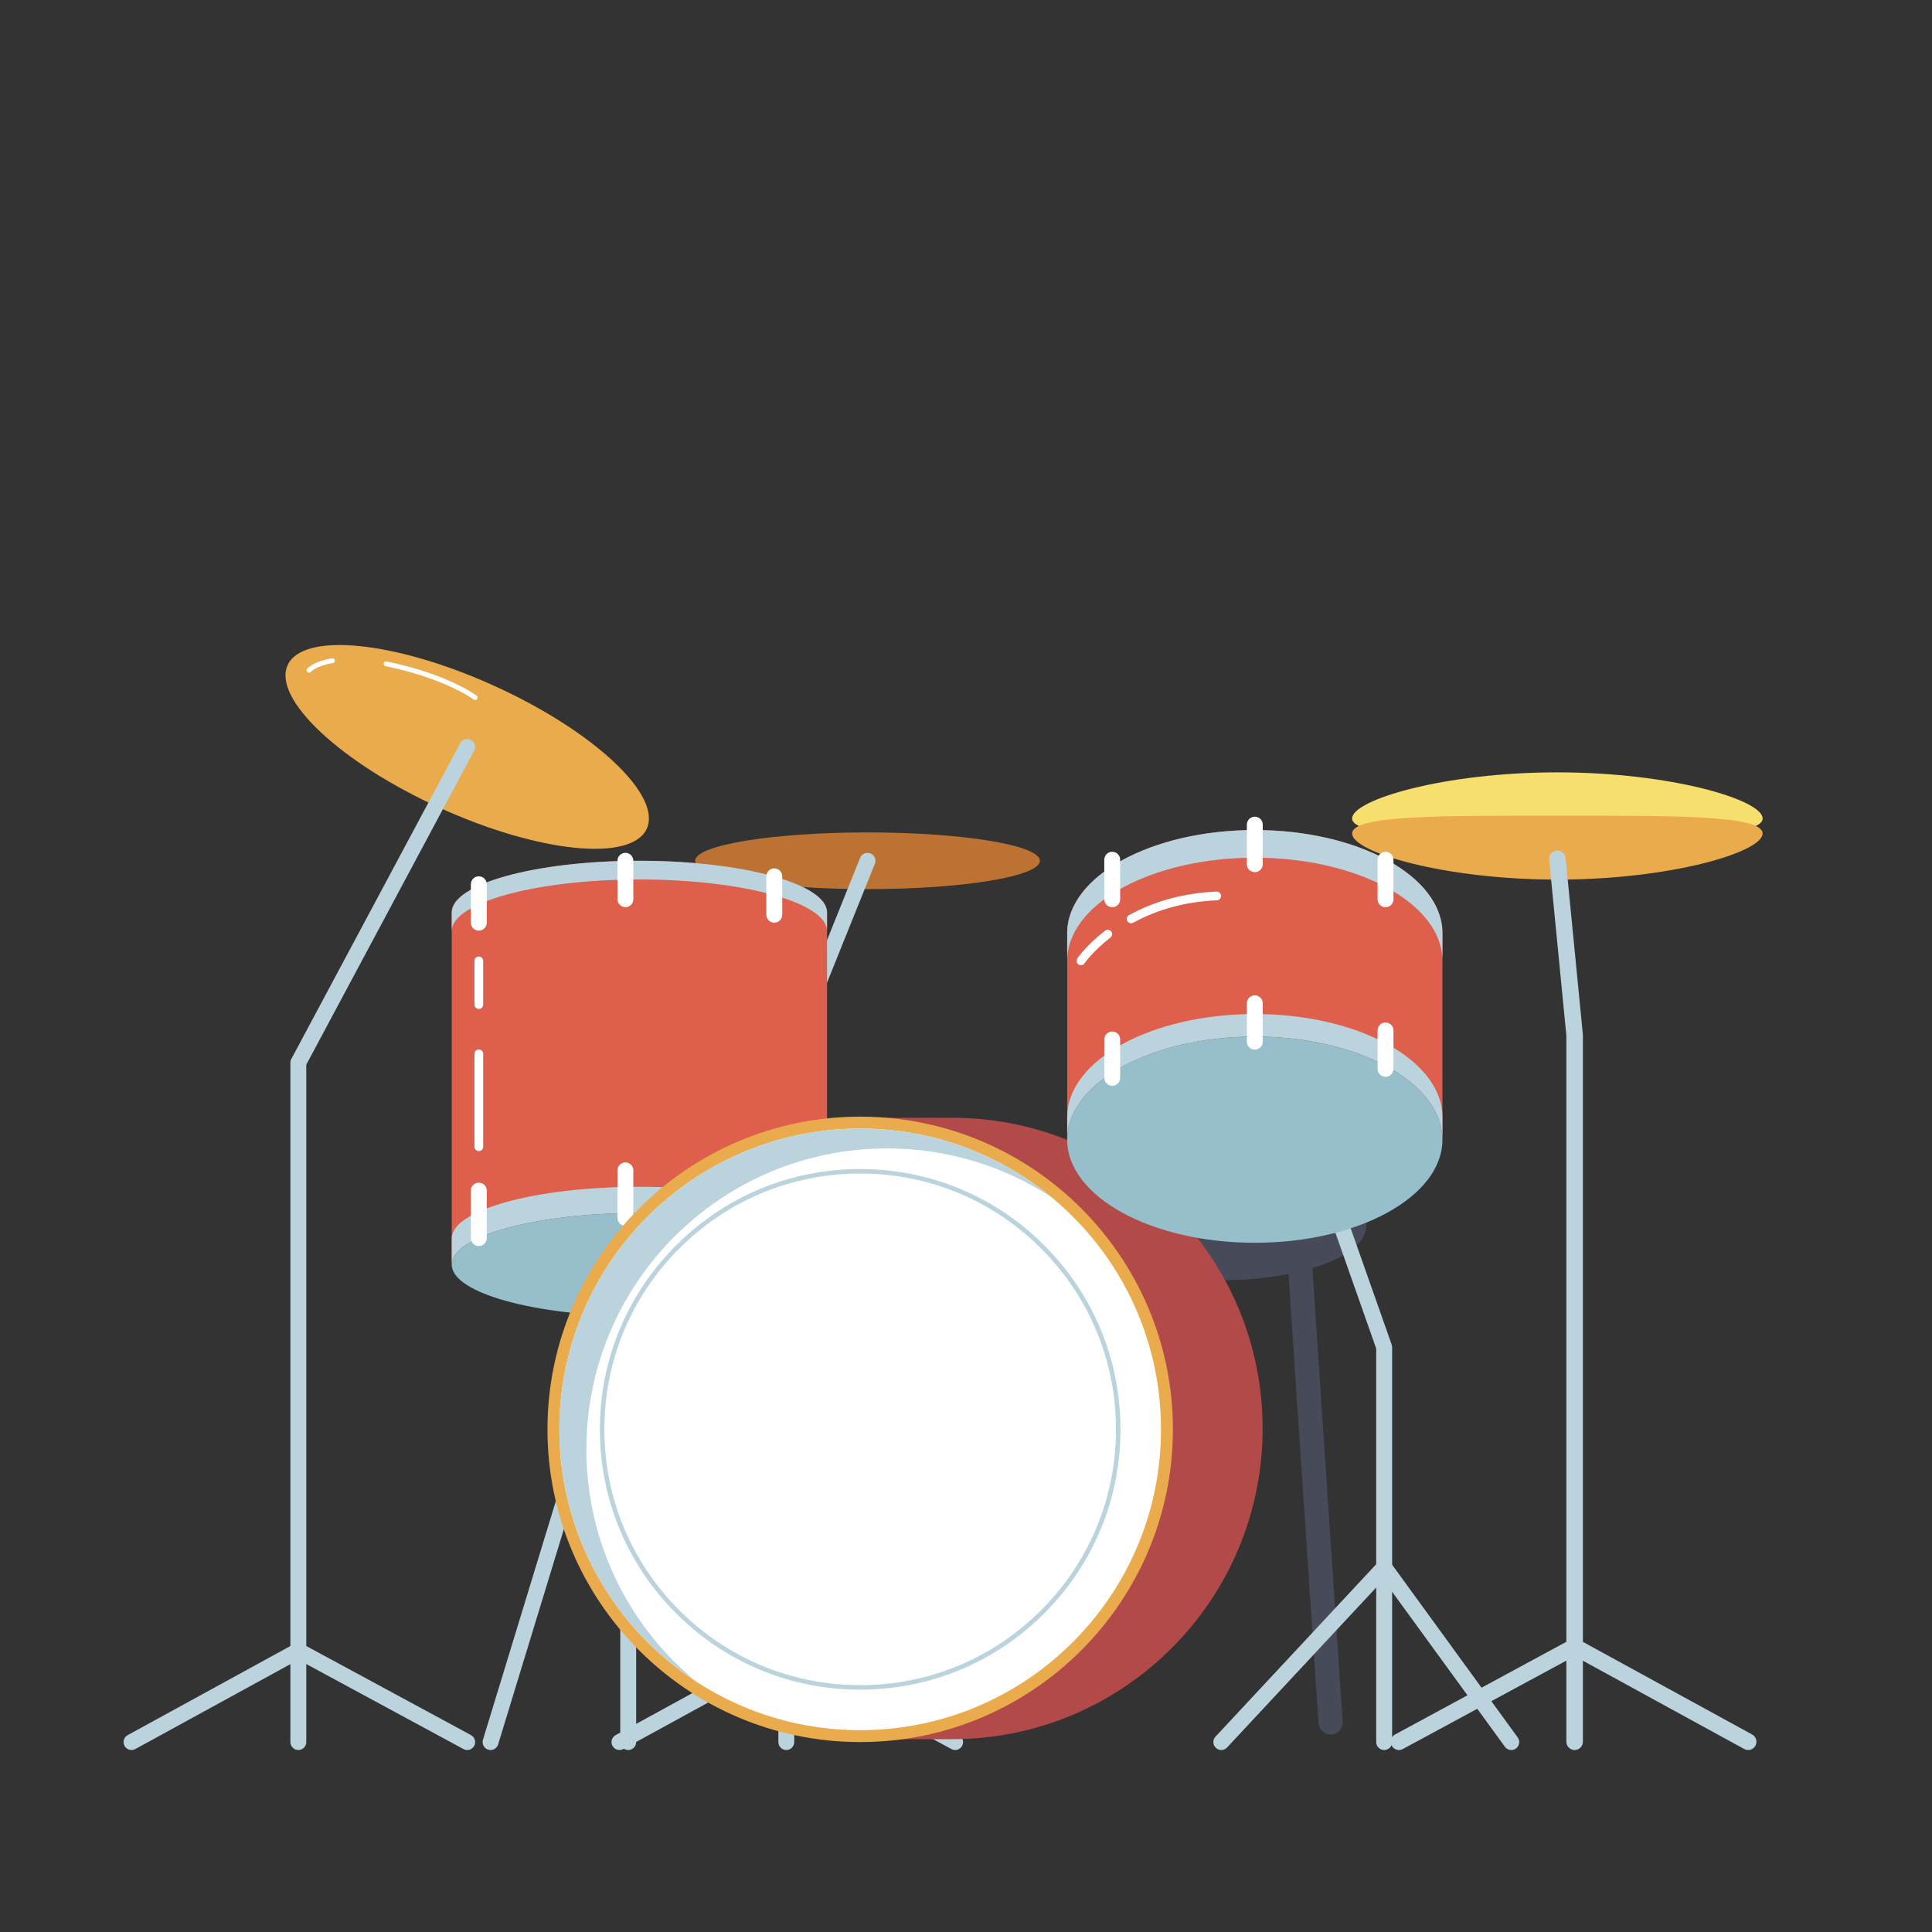 <svg xmlns="http://www.w3.org/2000/svg" xmlns:xlink="http://www.w3.org/1999/xlink" preserveAspectRatio="xMidYMid meet" width="430" height="430" viewBox="0 0 430 430" style="width:100%;height:100%"><rect x="0" y="0" width="430" height="430" fill="#333333" stroke="none"/><defs><animateTransform repeatCount="indefinite" dur="4s" begin="0s" xlink:href="#_R_G_L_0_G_D_0_P_0_G_2_T_0" fill="freeze" attributeName="transform" from="17.949" to="17.949" type="rotate" additive="sum" keyTimes="0;0.25;0.5;0.75;1" values="17.949;-8.082;17.949;-8.082;17.949" keySplines="0.167 0.167 0.833 0.833;0.167 0.167 0.833 0.833;0.167 0.167 0.833 0.833;0.167 0.167 0.833 0.833" calcMode="spline"/><animateTransform repeatCount="indefinite" dur="4s" begin="0s" xlink:href="#_R_G_L_0_G_D_0_P_0_G_2_T_0" fill="freeze" attributeName="transform" from="-224.482 -136.629" to="-224.482 -136.629" type="translate" additive="sum" keyTimes="0;1" values="-224.482 -136.629;-224.482 -136.629" keySplines="0 0 1 1" calcMode="spline"/><animateTransform repeatCount="indefinite" dur="4s" begin="0s" xlink:href="#_R_G_L_0_G_D_0_P_0_G_1_T_0" fill="freeze" attributeName="transform" from="3" to="3" type="rotate" additive="sum" keyTimes="0;0.25;0.5;0.75;1" values="3;-3;3;-3;3" keySplines="0.167 0.167 0.833 0.833;0.167 0.167 0.833 0.833;0.167 0.167 0.833 0.833;0.167 0.167 0.833 0.833" calcMode="spline"/><animateTransform repeatCount="indefinite" dur="4s" begin="0s" xlink:href="#_R_G_L_0_G_D_0_P_0_G_1_T_0" fill="freeze" attributeName="transform" from="-273.496 -240.348" to="-273.496 -240.348" type="translate" additive="sum" keyTimes="0;1" values="-273.496 -240.348;-273.496 -240.348" keySplines="0 0 1 1" calcMode="spline"/><animateTransform repeatCount="indefinite" dur="4s" begin="0s" xlink:href="#_R_G_L_0_G_D_1_P_0_G_2_T_0" fill="freeze" attributeName="transform" from="17.949" to="17.949" type="rotate" additive="sum" keyTimes="0;0.25;0.5;0.75;1" values="17.949;-8.082;17.949;-8.082;17.949" keySplines="0.167 0.167 0.833 0.833;0.167 0.167 0.833 0.833;0.167 0.167 0.833 0.833;0.167 0.167 0.833 0.833" calcMode="spline"/><animateTransform repeatCount="indefinite" dur="4s" begin="0s" xlink:href="#_R_G_L_0_G_D_1_P_0_G_2_T_0" fill="freeze" attributeName="transform" from="-224.482 -136.629" to="-224.482 -136.629" type="translate" additive="sum" keyTimes="0;1" values="-224.482 -136.629;-224.482 -136.629" keySplines="0 0 1 1" calcMode="spline"/><animateTransform repeatCount="indefinite" dur="4s" begin="0s" xlink:href="#_R_G_L_0_G_D_1_P_0_G_1_T_0" fill="freeze" attributeName="transform" from="3" to="3" type="rotate" additive="sum" keyTimes="0;0.25;0.5;0.75;1" values="3;-3;3;-3;3" keySplines="0.167 0.167 0.833 0.833;0.167 0.167 0.833 0.833;0.167 0.167 0.833 0.833;0.167 0.167 0.833 0.833" calcMode="spline"/><animateTransform repeatCount="indefinite" dur="4s" begin="0s" xlink:href="#_R_G_L_0_G_D_1_P_0_G_1_T_0" fill="freeze" attributeName="transform" from="-273.496 -240.348" to="-273.496 -240.348" type="translate" additive="sum" keyTimes="0;1" values="-273.496 -240.348;-273.496 -240.348" keySplines="0 0 1 1" calcMode="spline"/><animateTransform repeatCount="indefinite" dur="4s" begin="0s" xlink:href="#_R_G_L_0_G_D_2_P_0_G_2_T_0" fill="freeze" attributeName="transform" from="17.949" to="17.949" type="rotate" additive="sum" keyTimes="0;0.25;0.5;0.75;1" values="17.949;-8.082;17.949;-8.082;17.949" keySplines="0.167 0.167 0.833 0.833;0.167 0.167 0.833 0.833;0.167 0.167 0.833 0.833;0.167 0.167 0.833 0.833" calcMode="spline"/><animateTransform repeatCount="indefinite" dur="4s" begin="0s" xlink:href="#_R_G_L_0_G_D_2_P_0_G_2_T_0" fill="freeze" attributeName="transform" from="-224.482 -136.629" to="-224.482 -136.629" type="translate" additive="sum" keyTimes="0;1" values="-224.482 -136.629;-224.482 -136.629" keySplines="0 0 1 1" calcMode="spline"/><animateTransform repeatCount="indefinite" dur="4s" begin="0s" xlink:href="#_R_G_L_0_G_D_2_P_0_G_1_T_0" fill="freeze" attributeName="transform" from="3" to="3" type="rotate" additive="sum" keyTimes="0;0.25;0.5;0.75;1" values="3;-3;3;-3;3" keySplines="0.167 0.167 0.833 0.833;0.167 0.167 0.833 0.833;0.167 0.167 0.833 0.833;0.167 0.167 0.833 0.833" calcMode="spline"/><animateTransform repeatCount="indefinite" dur="4s" begin="0s" xlink:href="#_R_G_L_0_G_D_2_P_0_G_1_T_0" fill="freeze" attributeName="transform" from="-273.496 -240.348" to="-273.496 -240.348" type="translate" additive="sum" keyTimes="0;1" values="-273.496 -240.348;-273.496 -240.348" keySplines="0 0 1 1" calcMode="spline"/><animateTransform repeatCount="indefinite" dur="4s" begin="0s" xlink:href="#_R_G_L_0_G_D_3_P_0_G_2_T_0" fill="freeze" attributeName="transform" from="17.949" to="17.949" type="rotate" additive="sum" keyTimes="0;0.25;0.5;0.75;1" values="17.949;-8.082;17.949;-8.082;17.949" keySplines="0.167 0.167 0.833 0.833;0.167 0.167 0.833 0.833;0.167 0.167 0.833 0.833;0.167 0.167 0.833 0.833" calcMode="spline"/><animateTransform repeatCount="indefinite" dur="4s" begin="0s" xlink:href="#_R_G_L_0_G_D_3_P_0_G_2_T_0" fill="freeze" attributeName="transform" from="-224.482 -136.629" to="-224.482 -136.629" type="translate" additive="sum" keyTimes="0;1" values="-224.482 -136.629;-224.482 -136.629" keySplines="0 0 1 1" calcMode="spline"/><animateTransform repeatCount="indefinite" dur="4s" begin="0s" xlink:href="#_R_G_L_0_G_D_3_P_0_G_1_T_0" fill="freeze" attributeName="transform" from="3" to="3" type="rotate" additive="sum" keyTimes="0;0.25;0.5;0.75;1" values="3;-3;3;-3;3" keySplines="0.167 0.167 0.833 0.833;0.167 0.167 0.833 0.833;0.167 0.167 0.833 0.833;0.167 0.167 0.833 0.833" calcMode="spline"/><animateTransform repeatCount="indefinite" dur="4s" begin="0s" xlink:href="#_R_G_L_0_G_D_3_P_0_G_1_T_0" fill="freeze" attributeName="transform" from="-273.496 -240.348" to="-273.496 -240.348" type="translate" additive="sum" keyTimes="0;1" values="-273.496 -240.348;-273.496 -240.348" keySplines="0 0 1 1" calcMode="spline"/><animateTransform repeatCount="indefinite" dur="4s" begin="0s" xlink:href="#_R_G_L_0_G_D_4_P_0_G_2_T_0" fill="freeze" attributeName="transform" from="17.949" to="17.949" type="rotate" additive="sum" keyTimes="0;0.25;0.5;0.75;1" values="17.949;-8.082;17.949;-8.082;17.949" keySplines="0.167 0.167 0.833 0.833;0.167 0.167 0.833 0.833;0.167 0.167 0.833 0.833;0.167 0.167 0.833 0.833" calcMode="spline"/><animateTransform repeatCount="indefinite" dur="4s" begin="0s" xlink:href="#_R_G_L_0_G_D_4_P_0_G_2_T_0" fill="freeze" attributeName="transform" from="-224.482 -136.629" to="-224.482 -136.629" type="translate" additive="sum" keyTimes="0;1" values="-224.482 -136.629;-224.482 -136.629" keySplines="0 0 1 1" calcMode="spline"/><animateTransform repeatCount="indefinite" dur="4s" begin="0s" xlink:href="#_R_G_L_0_G_D_4_P_0_G_1_T_0" fill="freeze" attributeName="transform" from="3" to="3" type="rotate" additive="sum" keyTimes="0;0.25;0.5;0.75;1" values="3;-3;3;-3;3" keySplines="0.167 0.167 0.833 0.833;0.167 0.167 0.833 0.833;0.167 0.167 0.833 0.833;0.167 0.167 0.833 0.833" calcMode="spline"/><animateTransform repeatCount="indefinite" dur="4s" begin="0s" xlink:href="#_R_G_L_0_G_D_4_P_0_G_1_T_0" fill="freeze" attributeName="transform" from="-273.496 -240.348" to="-273.496 -240.348" type="translate" additive="sum" keyTimes="0;1" values="-273.496 -240.348;-273.496 -240.348" keySplines="0 0 1 1" calcMode="spline"/><animateTransform repeatCount="indefinite" dur="4s" begin="0s" xlink:href="#_R_G_L_0_G_D_5_P_0_G_2_T_0" fill="freeze" attributeName="transform" from="17.949" to="17.949" type="rotate" additive="sum" keyTimes="0;0.25;0.5;0.75;1" values="17.949;-8.082;17.949;-8.082;17.949" keySplines="0.167 0.167 0.833 0.833;0.167 0.167 0.833 0.833;0.167 0.167 0.833 0.833;0.167 0.167 0.833 0.833" calcMode="spline"/><animateTransform repeatCount="indefinite" dur="4s" begin="0s" xlink:href="#_R_G_L_0_G_D_5_P_0_G_2_T_0" fill="freeze" attributeName="transform" from="-224.482 -136.629" to="-224.482 -136.629" type="translate" additive="sum" keyTimes="0;1" values="-224.482 -136.629;-224.482 -136.629" keySplines="0 0 1 1" calcMode="spline"/><animateTransform repeatCount="indefinite" dur="4s" begin="0s" xlink:href="#_R_G_L_0_G_D_5_P_0_G_1_T_0" fill="freeze" attributeName="transform" from="3" to="3" type="rotate" additive="sum" keyTimes="0;0.25;0.5;0.75;1" values="3;-3;3;-3;3" keySplines="0.167 0.167 0.833 0.833;0.167 0.167 0.833 0.833;0.167 0.167 0.833 0.833;0.167 0.167 0.833 0.833" calcMode="spline"/><animateTransform repeatCount="indefinite" dur="4s" begin="0s" xlink:href="#_R_G_L_0_G_D_5_P_0_G_1_T_0" fill="freeze" attributeName="transform" from="-273.496 -240.348" to="-273.496 -240.348" type="translate" additive="sum" keyTimes="0;1" values="-273.496 -240.348;-273.496 -240.348" keySplines="0 0 1 1" calcMode="spline"/><animateMotion repeatCount="indefinite" dur="4s" begin="0s" xlink:href="#_R_G_L_0_G_D_6_P_0_G_2_T_0" fill="freeze" keyTimes="0;0.25;0.5;0.75;1" path="M180.96 121.9 C180.96,121.9 178.66,141.81 178.66,141.81 C178.66,141.81 180.96,121.9 180.96,121.9 C180.96,121.9 178.66,141.81 178.66,141.81 C178.66,141.81 180.96,121.9 180.96,121.9 " keyPoints="0;0.25;0.5;0.75;1" keySplines="0.167 0.167 0.833 0.833;0.167 0.167 0.833 0.833;0.167 0.167 0.833 0.833;0.167 0.167 0.833 0.833" calcMode="spline"/><animateTransform repeatCount="indefinite" dur="4s" begin="0s" xlink:href="#_R_G_L_0_G_D_6_P_0_G_2_T_0" fill="freeze" attributeName="transform" from="-16.653" to="-16.653" type="rotate" additive="sum" keyTimes="0;0.25;0.5;0.75;1" values="-16.653;-44.921;-16.653;-44.921;-16.653" keySplines="0.167 0.167 0.833 0.833;0.167 0.167 0.833 0.833;0.167 0.167 0.833 0.833;0.167 0.167 0.833 0.833" calcMode="spline"/><animateTransform repeatCount="indefinite" dur="4s" begin="0s" xlink:href="#_R_G_L_0_G_D_6_P_0_G_2_T_0" fill="freeze" attributeName="transform" from="-4.122 5.493" to="-4.122 5.493" type="translate" additive="sum" keyTimes="0;1" values="-4.122 5.493;-4.122 5.493" keySplines="0 0 1 1" calcMode="spline"/><animateTransform repeatCount="indefinite" dur="4s" begin="0s" xlink:href="#_R_G_L_0_G_D_6_P_0_G_1_T_0" fill="freeze" attributeName="transform" from="3" to="3" type="rotate" additive="sum" keyTimes="0;0.25;0.5;0.75;1" values="3;-3;3;-3;3" keySplines="0.167 0.167 0.833 0.833;0.167 0.167 0.833 0.833;0.167 0.167 0.833 0.833;0.167 0.167 0.833 0.833" calcMode="spline"/><animateTransform repeatCount="indefinite" dur="4s" begin="0s" xlink:href="#_R_G_L_0_G_D_6_P_0_G_1_T_0" fill="freeze" attributeName="transform" from="-273.496 -240.348" to="-273.496 -240.348" type="translate" additive="sum" keyTimes="0;1" values="-273.496 -240.348;-273.496 -240.348" keySplines="0 0 1 1" calcMode="spline"/><animateTransform repeatCount="indefinite" dur="4s" begin="0s" xlink:href="#_R_G_L_0_G_D_7_P_0_G_1_T_0" fill="freeze" attributeName="transform" from="3" to="3" type="rotate" additive="sum" keyTimes="0;0.25;0.5;0.75;1" values="3;-3;3;-3;3" keySplines="0.167 0.167 0.833 0.833;0.167 0.167 0.833 0.833;0.167 0.167 0.833 0.833;0.167 0.167 0.833 0.833" calcMode="spline"/><animateTransform repeatCount="indefinite" dur="4s" begin="0s" xlink:href="#_R_G_L_0_G_D_7_P_0_G_1_T_0" fill="freeze" attributeName="transform" from="-273.496 -240.348" to="-273.496 -240.348" type="translate" additive="sum" keyTimes="0;1" values="-273.496 -240.348;-273.496 -240.348" keySplines="0 0 1 1" calcMode="spline"/><animateTransform repeatCount="indefinite" dur="4s" begin="0s" xlink:href="#_R_G_L_0_G_D_8_P_0_G_1_T_0" fill="freeze" attributeName="transform" from="3" to="3" type="rotate" additive="sum" keyTimes="0;0.25;0.5;0.75;1" values="3;-3;3;-3;3" keySplines="0.167 0.167 0.833 0.833;0.167 0.167 0.833 0.833;0.167 0.167 0.833 0.833;0.167 0.167 0.833 0.833" calcMode="spline"/><animateTransform repeatCount="indefinite" dur="4s" begin="0s" xlink:href="#_R_G_L_0_G_D_8_P_0_G_1_T_0" fill="freeze" attributeName="transform" from="-273.496 -240.348" to="-273.496 -240.348" type="translate" additive="sum" keyTimes="0;1" values="-273.496 -240.348;-273.496 -240.348" keySplines="0 0 1 1" calcMode="spline"/><animateTransform repeatCount="indefinite" dur="4s" begin="0s" xlink:href="#_R_G_L_0_G_D_9_P_0_G_1_T_0" fill="freeze" attributeName="transform" from="3" to="3" type="rotate" additive="sum" keyTimes="0;0.25;0.5;0.75;1" values="3;-3;3;-3;3" keySplines="0.167 0.167 0.833 0.833;0.167 0.167 0.833 0.833;0.167 0.167 0.833 0.833;0.167 0.167 0.833 0.833" calcMode="spline"/><animateTransform repeatCount="indefinite" dur="4s" begin="0s" xlink:href="#_R_G_L_0_G_D_9_P_0_G_1_T_0" fill="freeze" attributeName="transform" from="-273.496 -240.348" to="-273.496 -240.348" type="translate" additive="sum" keyTimes="0;1" values="-273.496 -240.348;-273.496 -240.348" keySplines="0 0 1 1" calcMode="spline"/><animateTransform repeatCount="indefinite" dur="4s" begin="0s" xlink:href="#_R_G_L_0_G_D_10_P_0_G_1_T_0" fill="freeze" attributeName="transform" from="3" to="3" type="rotate" additive="sum" keyTimes="0;0.25;0.5;0.75;1" values="3;-3;3;-3;3" keySplines="0.167 0.167 0.833 0.833;0.167 0.167 0.833 0.833;0.167 0.167 0.833 0.833;0.167 0.167 0.833 0.833" calcMode="spline"/><animateTransform repeatCount="indefinite" dur="4s" begin="0s" xlink:href="#_R_G_L_0_G_D_10_P_0_G_1_T_0" fill="freeze" attributeName="transform" from="-273.496 -240.348" to="-273.496 -240.348" type="translate" additive="sum" keyTimes="0;1" values="-273.496 -240.348;-273.496 -240.348" keySplines="0 0 1 1" calcMode="spline"/><animateTransform repeatCount="indefinite" dur="4s" begin="0s" xlink:href="#_R_G_L_0_G_D_11_P_0_G_1_T_0" fill="freeze" attributeName="transform" from="3" to="3" type="rotate" additive="sum" keyTimes="0;0.25;0.5;0.75;1" values="3;-3;3;-3;3" keySplines="0.167 0.167 0.833 0.833;0.167 0.167 0.833 0.833;0.167 0.167 0.833 0.833;0.167 0.167 0.833 0.833" calcMode="spline"/><animateTransform repeatCount="indefinite" dur="4s" begin="0s" xlink:href="#_R_G_L_0_G_D_11_P_0_G_1_T_0" fill="freeze" attributeName="transform" from="-273.496 -240.348" to="-273.496 -240.348" type="translate" additive="sum" keyTimes="0;1" values="-273.496 -240.348;-273.496 -240.348" keySplines="0 0 1 1" calcMode="spline"/><animateTransform repeatCount="indefinite" dur="4s" begin="0s" xlink:href="#_R_G_L_0_G_D_12_P_0_G_1_T_0" fill="freeze" attributeName="transform" from="3" to="3" type="rotate" additive="sum" keyTimes="0;0.25;0.5;0.75;1" values="3;-3;3;-3;3" keySplines="0.167 0.167 0.833 0.833;0.167 0.167 0.833 0.833;0.167 0.167 0.833 0.833;0.167 0.167 0.833 0.833" calcMode="spline"/><animateTransform repeatCount="indefinite" dur="4s" begin="0s" xlink:href="#_R_G_L_0_G_D_12_P_0_G_1_T_0" fill="freeze" attributeName="transform" from="-273.496 -240.348" to="-273.496 -240.348" type="translate" additive="sum" keyTimes="0;1" values="-273.496 -240.348;-273.496 -240.348" keySplines="0 0 1 1" calcMode="spline"/><animateMotion repeatCount="indefinite" dur="4s" begin="0s" xlink:href="#_R_G_L_0_G_D_13_P_0_G_2_T_0" fill="freeze" keyTimes="0;0.25;0.5;0.75;1" path="M281.77 141.51 C281.77,141.51 281.96,138.02 281.96,138.02 C281.96,138.02 281.77,141.51 281.77,141.51 C281.77,141.51 281.96,138.02 281.96,138.02 C281.96,138.02 281.77,141.51 281.77,141.51 " keyPoints="0;0.25;0.5;0.75;1" keySplines="0.167 0.167 0.833 0.833;0.167 0.167 0.833 0.833;0.167 0.167 0.833 0.833;0.167 0.167 0.833 0.833" calcMode="spline"/><animateTransform repeatCount="indefinite" dur="4s" begin="0s" xlink:href="#_R_G_L_0_G_D_13_P_0_G_2_T_0" fill="freeze" attributeName="transform" from="1.693" to="1.693" type="rotate" additive="sum" keyTimes="0;0.25;0.5;0.75;1" values="1.693;-16.898;1.693;-16.898;1.693" keySplines="0.167 0.167 0.833 0.833;0.167 0.167 0.833 0.833;0.167 0.167 0.833 0.833;0.167 0.167 0.833 0.833" calcMode="spline"/><animateTransform repeatCount="indefinite" dur="4s" begin="0s" xlink:href="#_R_G_L_0_G_D_13_P_0_G_2_T_0" fill="freeze" attributeName="transform" from="-281.251 -141.512" to="-281.251 -141.512" type="translate" additive="sum" keyTimes="0;1" values="-281.251 -141.512;-281.251 -141.512" keySplines="0 0 1 1" calcMode="spline"/><animateTransform repeatCount="indefinite" dur="4s" begin="0s" xlink:href="#_R_G_L_0_G_D_13_P_0_G_1_T_0" fill="freeze" attributeName="transform" from="3" to="3" type="rotate" additive="sum" keyTimes="0;0.25;0.5;0.75;1" values="3;-3;3;-3;3" keySplines="0.167 0.167 0.833 0.833;0.167 0.167 0.833 0.833;0.167 0.167 0.833 0.833;0.167 0.167 0.833 0.833" calcMode="spline"/><animateTransform repeatCount="indefinite" dur="4s" begin="0s" xlink:href="#_R_G_L_0_G_D_13_P_0_G_1_T_0" fill="freeze" attributeName="transform" from="-273.496 -240.348" to="-273.496 -240.348" type="translate" additive="sum" keyTimes="0;1" values="-273.496 -240.348;-273.496 -240.348" keySplines="0 0 1 1" calcMode="spline"/><animateMotion repeatCount="indefinite" dur="4s" begin="0s" xlink:href="#_R_G_L_0_G_D_14_P_0_G_2_T_0" fill="freeze" keyTimes="0;0.25;0.5;0.75;1" path="M281.77 141.51 C281.77,141.51 281.96,138.02 281.96,138.02 C281.96,138.02 281.77,141.51 281.77,141.51 C281.77,141.51 281.96,138.02 281.96,138.02 C281.96,138.02 281.77,141.51 281.77,141.51 " keyPoints="0;0.25;0.5;0.75;1" keySplines="0.167 0.167 0.833 0.833;0.167 0.167 0.833 0.833;0.167 0.167 0.833 0.833;0.167 0.167 0.833 0.833" calcMode="spline"/><animateTransform repeatCount="indefinite" dur="4s" begin="0s" xlink:href="#_R_G_L_0_G_D_14_P_0_G_2_T_0" fill="freeze" attributeName="transform" from="1.693" to="1.693" type="rotate" additive="sum" keyTimes="0;0.25;0.5;0.75;1" values="1.693;-16.898;1.693;-16.898;1.693" keySplines="0.167 0.167 0.833 0.833;0.167 0.167 0.833 0.833;0.167 0.167 0.833 0.833;0.167 0.167 0.833 0.833" calcMode="spline"/><animateTransform repeatCount="indefinite" dur="4s" begin="0s" xlink:href="#_R_G_L_0_G_D_14_P_0_G_2_T_0" fill="freeze" attributeName="transform" from="-281.251 -141.512" to="-281.251 -141.512" type="translate" additive="sum" keyTimes="0;1" values="-281.251 -141.512;-281.251 -141.512" keySplines="0 0 1 1" calcMode="spline"/><animateTransform repeatCount="indefinite" dur="4s" begin="0s" xlink:href="#_R_G_L_0_G_D_14_P_0_G_1_T_0" fill="freeze" attributeName="transform" from="3" to="3" type="rotate" additive="sum" keyTimes="0;0.25;0.5;0.75;1" values="3;-3;3;-3;3" keySplines="0.167 0.167 0.833 0.833;0.167 0.167 0.833 0.833;0.167 0.167 0.833 0.833;0.167 0.167 0.833 0.833" calcMode="spline"/><animateTransform repeatCount="indefinite" dur="4s" begin="0s" xlink:href="#_R_G_L_0_G_D_14_P_0_G_1_T_0" fill="freeze" attributeName="transform" from="-273.496 -240.348" to="-273.496 -240.348" type="translate" additive="sum" keyTimes="0;1" values="-273.496 -240.348;-273.496 -240.348" keySplines="0 0 1 1" calcMode="spline"/><animateMotion repeatCount="indefinite" dur="4s" begin="0s" xlink:href="#_R_G_L_0_G_D_15_P_0_G_2_T_0" fill="freeze" keyTimes="0;0.25;0.5;0.75;1" path="M281.77 141.51 C281.77,141.51 281.96,138.02 281.96,138.02 C281.96,138.02 281.77,141.51 281.77,141.51 C281.77,141.51 281.96,138.02 281.96,138.02 C281.96,138.02 281.77,141.51 281.77,141.51 " keyPoints="0;0.25;0.5;0.75;1" keySplines="0.167 0.167 0.833 0.833;0.167 0.167 0.833 0.833;0.167 0.167 0.833 0.833;0.167 0.167 0.833 0.833" calcMode="spline"/><animateTransform repeatCount="indefinite" dur="4s" begin="0s" xlink:href="#_R_G_L_0_G_D_15_P_0_G_2_T_0" fill="freeze" attributeName="transform" from="1.693" to="1.693" type="rotate" additive="sum" keyTimes="0;0.25;0.5;0.75;1" values="1.693;-16.898;1.693;-16.898;1.693" keySplines="0.167 0.167 0.833 0.833;0.167 0.167 0.833 0.833;0.167 0.167 0.833 0.833;0.167 0.167 0.833 0.833" calcMode="spline"/><animateTransform repeatCount="indefinite" dur="4s" begin="0s" xlink:href="#_R_G_L_0_G_D_15_P_0_G_2_T_0" fill="freeze" attributeName="transform" from="-281.251 -141.512" to="-281.251 -141.512" type="translate" additive="sum" keyTimes="0;1" values="-281.251 -141.512;-281.251 -141.512" keySplines="0 0 1 1" calcMode="spline"/><animateTransform repeatCount="indefinite" dur="4s" begin="0s" xlink:href="#_R_G_L_0_G_D_15_P_0_G_1_T_0" fill="freeze" attributeName="transform" from="3" to="3" type="rotate" additive="sum" keyTimes="0;0.25;0.5;0.75;1" values="3;-3;3;-3;3" keySplines="0.167 0.167 0.833 0.833;0.167 0.167 0.833 0.833;0.167 0.167 0.833 0.833;0.167 0.167 0.833 0.833" calcMode="spline"/><animateTransform repeatCount="indefinite" dur="4s" begin="0s" xlink:href="#_R_G_L_0_G_D_15_P_0_G_1_T_0" fill="freeze" attributeName="transform" from="-273.496 -240.348" to="-273.496 -240.348" type="translate" additive="sum" keyTimes="0;1" values="-273.496 -240.348;-273.496 -240.348" keySplines="0 0 1 1" calcMode="spline"/><animateMotion repeatCount="indefinite" dur="4s" begin="0s" xlink:href="#_R_G_L_0_G_D_16_P_0_G_2_T_0" fill="freeze" keyTimes="0;0.25;0.5;0.75;1" path="M281.77 141.51 C281.77,141.51 281.96,138.02 281.96,138.02 C281.96,138.02 281.77,141.51 281.77,141.51 C281.77,141.51 281.96,138.02 281.96,138.02 C281.96,138.02 281.77,141.51 281.77,141.51 " keyPoints="0;0.25;0.5;0.75;1" keySplines="0.167 0.167 0.833 0.833;0.167 0.167 0.833 0.833;0.167 0.167 0.833 0.833;0.167 0.167 0.833 0.833" calcMode="spline"/><animateTransform repeatCount="indefinite" dur="4s" begin="0s" xlink:href="#_R_G_L_0_G_D_16_P_0_G_2_T_0" fill="freeze" attributeName="transform" from="1.693" to="1.693" type="rotate" additive="sum" keyTimes="0;0.25;0.5;0.75;1" values="1.693;-16.898;1.693;-16.898;1.693" keySplines="0.167 0.167 0.833 0.833;0.167 0.167 0.833 0.833;0.167 0.167 0.833 0.833;0.167 0.167 0.833 0.833" calcMode="spline"/><animateTransform repeatCount="indefinite" dur="4s" begin="0s" xlink:href="#_R_G_L_0_G_D_16_P_0_G_2_T_0" fill="freeze" attributeName="transform" from="-281.251 -141.512" to="-281.251 -141.512" type="translate" additive="sum" keyTimes="0;1" values="-281.251 -141.512;-281.251 -141.512" keySplines="0 0 1 1" calcMode="spline"/><animateTransform repeatCount="indefinite" dur="4s" begin="0s" xlink:href="#_R_G_L_0_G_D_16_P_0_G_1_T_0" fill="freeze" attributeName="transform" from="3" to="3" type="rotate" additive="sum" keyTimes="0;0.25;0.5;0.75;1" values="3;-3;3;-3;3" keySplines="0.167 0.167 0.833 0.833;0.167 0.167 0.833 0.833;0.167 0.167 0.833 0.833;0.167 0.167 0.833 0.833" calcMode="spline"/><animateTransform repeatCount="indefinite" dur="4s" begin="0s" xlink:href="#_R_G_L_0_G_D_16_P_0_G_1_T_0" fill="freeze" attributeName="transform" from="-273.496 -240.348" to="-273.496 -240.348" type="translate" additive="sum" keyTimes="0;1" values="-273.496 -240.348;-273.496 -240.348" keySplines="0 0 1 1" calcMode="spline"/><animateMotion repeatCount="indefinite" dur="4s" begin="0s" xlink:href="#_R_G_L_0_G_D_17_P_0_G_2_T_0" fill="freeze" keyTimes="0;0.25;0.5;0.75;1" path="M281.77 141.51 C281.77,141.51 281.96,138.02 281.96,138.02 C281.96,138.02 281.77,141.51 281.77,141.51 C281.77,141.51 281.96,138.02 281.96,138.02 C281.96,138.02 281.77,141.51 281.77,141.51 " keyPoints="0;0.25;0.5;0.75;1" keySplines="0.167 0.167 0.833 0.833;0.167 0.167 0.833 0.833;0.167 0.167 0.833 0.833;0.167 0.167 0.833 0.833" calcMode="spline"/><animateTransform repeatCount="indefinite" dur="4s" begin="0s" xlink:href="#_R_G_L_0_G_D_17_P_0_G_2_T_0" fill="freeze" attributeName="transform" from="1.693" to="1.693" type="rotate" additive="sum" keyTimes="0;0.25;0.5;0.75;1" values="1.693;-16.898;1.693;-16.898;1.693" keySplines="0.167 0.167 0.833 0.833;0.167 0.167 0.833 0.833;0.167 0.167 0.833 0.833;0.167 0.167 0.833 0.833" calcMode="spline"/><animateTransform repeatCount="indefinite" dur="4s" begin="0s" xlink:href="#_R_G_L_0_G_D_17_P_0_G_2_T_0" fill="freeze" attributeName="transform" from="-281.251 -141.512" to="-281.251 -141.512" type="translate" additive="sum" keyTimes="0;1" values="-281.251 -141.512;-281.251 -141.512" keySplines="0 0 1 1" calcMode="spline"/><animateTransform repeatCount="indefinite" dur="4s" begin="0s" xlink:href="#_R_G_L_0_G_D_17_P_0_G_1_T_0" fill="freeze" attributeName="transform" from="3" to="3" type="rotate" additive="sum" keyTimes="0;0.25;0.5;0.75;1" values="3;-3;3;-3;3" keySplines="0.167 0.167 0.833 0.833;0.167 0.167 0.833 0.833;0.167 0.167 0.833 0.833;0.167 0.167 0.833 0.833" calcMode="spline"/><animateTransform repeatCount="indefinite" dur="4s" begin="0s" xlink:href="#_R_G_L_0_G_D_17_P_0_G_1_T_0" fill="freeze" attributeName="transform" from="-273.496 -240.348" to="-273.496 -240.348" type="translate" additive="sum" keyTimes="0;1" values="-273.496 -240.348;-273.496 -240.348" keySplines="0 0 1 1" calcMode="spline"/><animateMotion repeatCount="indefinite" dur="4s" begin="0s" xlink:href="#_R_G_L_0_G_D_18_P_0_G_2_T_0" fill="freeze" keyTimes="0;0.25;0.5;0.75;1" path="M281.77 141.51 C281.77,141.51 281.96,138.02 281.96,138.02 C281.96,138.02 281.77,141.51 281.77,141.51 C281.77,141.51 281.96,138.02 281.96,138.02 C281.96,138.02 281.77,141.51 281.77,141.51 " keyPoints="0;0.25;0.5;0.75;1" keySplines="0.167 0.167 0.833 0.833;0.167 0.167 0.833 0.833;0.167 0.167 0.833 0.833;0.167 0.167 0.833 0.833" calcMode="spline"/><animateTransform repeatCount="indefinite" dur="4s" begin="0s" xlink:href="#_R_G_L_0_G_D_18_P_0_G_2_T_0" fill="freeze" attributeName="transform" from="1.693" to="1.693" type="rotate" additive="sum" keyTimes="0;0.25;0.5;0.75;1" values="1.693;-16.898;1.693;-16.898;1.693" keySplines="0.167 0.167 0.833 0.833;0.167 0.167 0.833 0.833;0.167 0.167 0.833 0.833;0.167 0.167 0.833 0.833" calcMode="spline"/><animateTransform repeatCount="indefinite" dur="4s" begin="0s" xlink:href="#_R_G_L_0_G_D_18_P_0_G_2_T_0" fill="freeze" attributeName="transform" from="-281.251 -141.512" to="-281.251 -141.512" type="translate" additive="sum" keyTimes="0;1" values="-281.251 -141.512;-281.251 -141.512" keySplines="0 0 1 1" calcMode="spline"/><animateTransform repeatCount="indefinite" dur="4s" begin="0s" xlink:href="#_R_G_L_0_G_D_18_P_0_G_1_T_0" fill="freeze" attributeName="transform" from="3" to="3" type="rotate" additive="sum" keyTimes="0;0.25;0.5;0.75;1" values="3;-3;3;-3;3" keySplines="0.167 0.167 0.833 0.833;0.167 0.167 0.833 0.833;0.167 0.167 0.833 0.833;0.167 0.167 0.833 0.833" calcMode="spline"/><animateTransform repeatCount="indefinite" dur="4s" begin="0s" xlink:href="#_R_G_L_0_G_D_18_P_0_G_1_T_0" fill="freeze" attributeName="transform" from="-273.496 -240.348" to="-273.496 -240.348" type="translate" additive="sum" keyTimes="0;1" values="-273.496 -240.348;-273.496 -240.348" keySplines="0 0 1 1" calcMode="spline"/><animateTransform repeatCount="indefinite" dur="4s" begin="0s" xlink:href="#_R_G_L_0_G_D_19_P_0_G_1_T_0" fill="freeze" attributeName="transform" from="3" to="3" type="rotate" additive="sum" keyTimes="0;0.25;0.5;0.75;1" values="3;-3;3;-3;3" keySplines="0.167 0.167 0.833 0.833;0.167 0.167 0.833 0.833;0.167 0.167 0.833 0.833;0.167 0.167 0.833 0.833" calcMode="spline"/><animateTransform repeatCount="indefinite" dur="4s" begin="0s" xlink:href="#_R_G_L_0_G_D_19_P_0_G_1_T_0" fill="freeze" attributeName="transform" from="-273.496 -240.348" to="-273.496 -240.348" type="translate" additive="sum" keyTimes="0;1" values="-273.496 -240.348;-273.496 -240.348" keySplines="0 0 1 1" calcMode="spline"/><animateTransform repeatCount="indefinite" dur="4s" begin="0s" xlink:href="#_R_G_L_0_G_D_20_P_0_G_1_T_0" fill="freeze" attributeName="transform" from="3" to="3" type="rotate" additive="sum" keyTimes="0;0.25;0.5;0.75;1" values="3;-3;3;-3;3" keySplines="0.167 0.167 0.833 0.833;0.167 0.167 0.833 0.833;0.167 0.167 0.833 0.833;0.167 0.167 0.833 0.833" calcMode="spline"/><animateTransform repeatCount="indefinite" dur="4s" begin="0s" xlink:href="#_R_G_L_0_G_D_20_P_0_G_1_T_0" fill="freeze" attributeName="transform" from="-273.496 -240.348" to="-273.496 -240.348" type="translate" additive="sum" keyTimes="0;1" values="-273.496 -240.348;-273.496 -240.348" keySplines="0 0 1 1" calcMode="spline"/><animateTransform repeatCount="indefinite" dur="4s" begin="0s" xlink:href="#_R_G_L_0_G_D_21_P_0_G_1_T_0" fill="freeze" attributeName="transform" from="3" to="3" type="rotate" additive="sum" keyTimes="0;0.25;0.5;0.75;1" values="3;-3;3;-3;3" keySplines="0.167 0.167 0.833 0.833;0.167 0.167 0.833 0.833;0.167 0.167 0.833 0.833;0.167 0.167 0.833 0.833" calcMode="spline"/><animateTransform repeatCount="indefinite" dur="4s" begin="0s" xlink:href="#_R_G_L_0_G_D_21_P_0_G_1_T_0" fill="freeze" attributeName="transform" from="-273.496 -240.348" to="-273.496 -240.348" type="translate" additive="sum" keyTimes="0;1" values="-273.496 -240.348;-273.496 -240.348" keySplines="0 0 1 1" calcMode="spline"/><animateTransform repeatCount="indefinite" dur="4s" begin="0s" xlink:href="#_R_G_L_0_G_D_22_P_0_G_1_T_0" fill="freeze" attributeName="transform" from="3" to="3" type="rotate" additive="sum" keyTimes="0;0.25;0.5;0.75;1" values="3;-3;3;-3;3" keySplines="0.167 0.167 0.833 0.833;0.167 0.167 0.833 0.833;0.167 0.167 0.833 0.833;0.167 0.167 0.833 0.833" calcMode="spline"/><animateTransform repeatCount="indefinite" dur="4s" begin="0s" xlink:href="#_R_G_L_0_G_D_22_P_0_G_1_T_0" fill="freeze" attributeName="transform" from="-273.496 -240.348" to="-273.496 -240.348" type="translate" additive="sum" keyTimes="0;1" values="-273.496 -240.348;-273.496 -240.348" keySplines="0 0 1 1" calcMode="spline"/><animateTransform repeatCount="indefinite" dur="4s" begin="0s" xlink:href="#_R_G_L_0_G_D_23_P_0_G_1_T_0" fill="freeze" attributeName="transform" from="3" to="3" type="rotate" additive="sum" keyTimes="0;0.25;0.5;0.75;1" values="3;-3;3;-3;3" keySplines="0.167 0.167 0.833 0.833;0.167 0.167 0.833 0.833;0.167 0.167 0.833 0.833;0.167 0.167 0.833 0.833" calcMode="spline"/><animateTransform repeatCount="indefinite" dur="4s" begin="0s" xlink:href="#_R_G_L_0_G_D_23_P_0_G_1_T_0" fill="freeze" attributeName="transform" from="-273.496 -240.348" to="-273.496 -240.348" type="translate" additive="sum" keyTimes="0;1" values="-273.496 -240.348;-273.496 -240.348" keySplines="0 0 1 1" calcMode="spline"/><animateTransform repeatCount="indefinite" dur="4s" begin="0s" xlink:href="#_R_G_L_0_G_D_24_P_0_G_1_T_0" fill="freeze" attributeName="transform" from="3" to="3" type="rotate" additive="sum" keyTimes="0;0.25;0.5;0.75;1" values="3;-3;3;-3;3" keySplines="0.167 0.167 0.833 0.833;0.167 0.167 0.833 0.833;0.167 0.167 0.833 0.833;0.167 0.167 0.833 0.833" calcMode="spline"/><animateTransform repeatCount="indefinite" dur="4s" begin="0s" xlink:href="#_R_G_L_0_G_D_24_P_0_G_1_T_0" fill="freeze" attributeName="transform" from="-273.496 -240.348" to="-273.496 -240.348" type="translate" additive="sum" keyTimes="0;1" values="-273.496 -240.348;-273.496 -240.348" keySplines="0 0 1 1" calcMode="spline"/><animateTransform repeatCount="indefinite" dur="4s" begin="0s" xlink:href="#_R_G_L_0_G_D_25_P_0_G_1_T_0" fill="freeze" attributeName="transform" from="3" to="3" type="rotate" additive="sum" keyTimes="0;0.25;0.5;0.75;1" values="3;-3;3;-3;3" keySplines="0.167 0.167 0.833 0.833;0.167 0.167 0.833 0.833;0.167 0.167 0.833 0.833;0.167 0.167 0.833 0.833" calcMode="spline"/><animateTransform repeatCount="indefinite" dur="4s" begin="0s" xlink:href="#_R_G_L_0_G_D_25_P_0_G_1_T_0" fill="freeze" attributeName="transform" from="-273.496 -240.348" to="-273.496 -240.348" type="translate" additive="sum" keyTimes="0;1" values="-273.496 -240.348;-273.496 -240.348" keySplines="0 0 1 1" calcMode="spline"/><animateTransform repeatCount="indefinite" dur="4s" begin="0s" xlink:href="#_R_G_L_0_G_D_26_P_0_G_1_T_0" fill="freeze" attributeName="transform" from="3" to="3" type="rotate" additive="sum" keyTimes="0;0.25;0.5;0.75;1" values="3;-3;3;-3;3" keySplines="0.167 0.167 0.833 0.833;0.167 0.167 0.833 0.833;0.167 0.167 0.833 0.833;0.167 0.167 0.833 0.833" calcMode="spline"/><animateTransform repeatCount="indefinite" dur="4s" begin="0s" xlink:href="#_R_G_L_0_G_D_26_P_0_G_1_T_0" fill="freeze" attributeName="transform" from="-273.496 -240.348" to="-273.496 -240.348" type="translate" additive="sum" keyTimes="0;1" values="-273.496 -240.348;-273.496 -240.348" keySplines="0 0 1 1" calcMode="spline"/><animateTransform repeatCount="indefinite" dur="4s" begin="0s" xlink:href="#_R_G_L_0_G_D_27_P_0_G_1_T_0" fill="freeze" attributeName="transform" from="3" to="3" type="rotate" additive="sum" keyTimes="0;0.25;0.5;0.75;1" values="3;-3;3;-3;3" keySplines="0.167 0.167 0.833 0.833;0.167 0.167 0.833 0.833;0.167 0.167 0.833 0.833;0.167 0.167 0.833 0.833" calcMode="spline"/><animateTransform repeatCount="indefinite" dur="4s" begin="0s" xlink:href="#_R_G_L_0_G_D_27_P_0_G_1_T_0" fill="freeze" attributeName="transform" from="-273.496 -240.348" to="-273.496 -240.348" type="translate" additive="sum" keyTimes="0;1" values="-273.496 -240.348;-273.496 -240.348" keySplines="0 0 1 1" calcMode="spline"/><animateMotion repeatCount="indefinite" dur="4s" begin="0s" xlink:href="#_R_G_L_0_G_D_28_P_0_G_2_T_0" fill="freeze" keyTimes="0;0.25;0.5;0.75;1" path="M322.69 161.87 C322.69,161.87 327.77,146.11 327.77,146.11 C327.77,146.11 322.69,161.87 322.69,161.87 C322.69,161.87 327.77,146.11 327.77,146.11 C327.77,146.11 322.69,161.87 322.69,161.87 " keyPoints="0;0.25;0.5;0.75;1" keySplines="0.167 0.167 0.833 0.833;0.167 0.167 0.833 0.833;0.167 0.167 0.833 0.833;0.167 0.167 0.833 0.833" calcMode="spline"/><animateTransform repeatCount="indefinite" dur="4s" begin="0s" xlink:href="#_R_G_L_0_G_D_28_P_0_G_2_T_0" fill="freeze" attributeName="transform" from="0" to="0" type="rotate" additive="sum" keyTimes="0;0.25;0.5;0.75;1" values="0;-11.437;0;-11.437;0" keySplines="0.167 0.167 0.833 0.833;0.167 0.167 0.833 0.833;0.167 0.167 0.833 0.833;0.167 0.167 0.833 0.833" calcMode="spline"/><animateTransform repeatCount="indefinite" dur="4s" begin="0s" xlink:href="#_R_G_L_0_G_D_28_P_0_G_1_T_0" fill="freeze" attributeName="transform" from="3" to="3" type="rotate" additive="sum" keyTimes="0;0.25;0.5;0.75;1" values="3;-3;3;-3;3" keySplines="0.167 0.167 0.833 0.833;0.167 0.167 0.833 0.833;0.167 0.167 0.833 0.833;0.167 0.167 0.833 0.833" calcMode="spline"/><animateTransform repeatCount="indefinite" dur="4s" begin="0s" xlink:href="#_R_G_L_0_G_D_28_P_0_G_1_T_0" fill="freeze" attributeName="transform" from="-273.496 -240.348" to="-273.496 -240.348" type="translate" additive="sum" keyTimes="0;1" values="-273.496 -240.348;-273.496 -240.348" keySplines="0 0 1 1" calcMode="spline"/><animateMotion repeatCount="indefinite" dur="4s" begin="0s" xlink:href="#_R_G_L_0_G_D_29_P_0_G_2_T_0" fill="freeze" keyTimes="0;0.25;0.5;0.75;1" path="M271.5 146.1 C271.5,146.1 273,143.02 273,143.02 C273,143.02 271.5,146.1 271.5,146.1 C271.5,146.1 273,143.02 273,143.02 C273,143.02 271.5,146.1 271.5,146.1 " keyPoints="0;0.25;0.5;0.75;1" keySplines="0.167 0.167 0.833 0.833;0.167 0.167 0.833 0.833;0.167 0.167 0.833 0.833;0.167 0.167 0.833 0.833" calcMode="spline"/><animateTransform repeatCount="indefinite" dur="4s" begin="0s" xlink:href="#_R_G_L_0_G_D_29_P_0_G_2_T_0" fill="freeze" attributeName="transform" from="5.312" to="5.312" type="rotate" additive="sum" keyTimes="0;0.25;0.5;0.75;1" values="5.312;-9.335;5.312;-9.335;5.312" keySplines="0.167 0.167 0.833 0.833;0.167 0.167 0.833 0.833;0.167 0.167 0.833 0.833;0.167 0.167 0.833 0.833" calcMode="spline"/><animateTransform repeatCount="indefinite" dur="4s" begin="0s" xlink:href="#_R_G_L_0_G_D_29_P_0_G_2_T_0" fill="freeze" attributeName="transform" from="10.846 11.361" to="10.846 11.361" type="translate" additive="sum" keyTimes="0;1" values="10.846 11.361;10.846 11.361" keySplines="0 0 1 1" calcMode="spline"/><animateTransform repeatCount="indefinite" dur="4s" begin="0s" xlink:href="#_R_G_L_0_G_D_29_P_0_G_1_T_0" fill="freeze" attributeName="transform" from="3" to="3" type="rotate" additive="sum" keyTimes="0;0.25;0.5;0.75;1" values="3;-3;3;-3;3" keySplines="0.167 0.167 0.833 0.833;0.167 0.167 0.833 0.833;0.167 0.167 0.833 0.833;0.167 0.167 0.833 0.833" calcMode="spline"/><animateTransform repeatCount="indefinite" dur="4s" begin="0s" xlink:href="#_R_G_L_0_G_D_29_P_0_G_1_T_0" fill="freeze" attributeName="transform" from="-273.496 -240.348" to="-273.496 -240.348" type="translate" additive="sum" keyTimes="0;1" values="-273.496 -240.348;-273.496 -240.348" keySplines="0 0 1 1" calcMode="spline"/><animateMotion repeatCount="indefinite" dur="4s" begin="0s" xlink:href="#_R_G_L_0_G_D_30_P_0_G_2_T_0" fill="freeze" keyTimes="0;0.25;0.5;0.75;0.992;1" path="M219.74 138.95 C219.74,138.95 219.48,143.94 219.48,143.94 C219.48,143.94 219.74,138.95 219.74,138.95 C219.74,138.95 219.48,143.94 219.48,143.94 C219.48,143.94 219.74,138.95 219.74,138.95 C219.74,138.95 219.74,138.95 219.74,138.95 " keyPoints="0;0.25;0.5;0.75;1;1" keySplines="0.167 0.167 0.833 0.833;0.167 0.167 0.833 0.833;0.167 0.167 0.833 0.833;0.167 0.167 0.833 0.833;0 0 0 0" calcMode="spline"/><animateTransform repeatCount="indefinite" dur="4s" begin="0s" xlink:href="#_R_G_L_0_G_D_30_P_0_G_2_T_0" fill="freeze" attributeName="transform" from="11.148" to="11.148" type="rotate" additive="sum" keyTimes="0;0.25;0.5;0.75;0.992;1" values="11.148;7.86;11.148;7.86;11.148;11.148" keySplines="0.167 0.167 0.833 0.833;0.167 0.167 0.833 0.833;0.167 0.167 0.833 0.833;0.167 0.167 0.833 0.833;0 0 0 0" calcMode="spline"/><animateTransform repeatCount="indefinite" dur="4s" begin="0s" xlink:href="#_R_G_L_0_G_D_30_P_0_G_2_T_0" fill="freeze" attributeName="transform" from="0.755 7.674" to="0.755 7.674" type="translate" additive="sum" keyTimes="0;1" values="0.755 7.674;0.755 7.674" keySplines="0 0 1 1" calcMode="spline"/><animateTransform repeatCount="indefinite" dur="4s" begin="0s" xlink:href="#_R_G_L_0_G_D_30_P_0_G_1_T_0" fill="freeze" attributeName="transform" from="3" to="3" type="rotate" additive="sum" keyTimes="0;0.25;0.5;0.75;1" values="3;-3;3;-3;3" keySplines="0.167 0.167 0.833 0.833;0.167 0.167 0.833 0.833;0.167 0.167 0.833 0.833;0.167 0.167 0.833 0.833" calcMode="spline"/><animateTransform repeatCount="indefinite" dur="4s" begin="0s" xlink:href="#_R_G_L_0_G_D_30_P_0_G_1_T_0" fill="freeze" attributeName="transform" from="-273.496 -240.348" to="-273.496 -240.348" type="translate" additive="sum" keyTimes="0;1" values="-273.496 -240.348;-273.496 -240.348" keySplines="0 0 1 1" calcMode="spline"/><animateTransform repeatCount="indefinite" dur="4s" begin="0s" xlink:href="#_R_G_L_0_G_D_31_P_0_G_1_T_0" fill="freeze" attributeName="transform" from="3" to="3" type="rotate" additive="sum" keyTimes="0;0.25;0.5;0.75;1" values="3;-3;3;-3;3" keySplines="0.167 0.167 0.833 0.833;0.167 0.167 0.833 0.833;0.167 0.167 0.833 0.833;0.167 0.167 0.833 0.833" calcMode="spline"/><animateTransform repeatCount="indefinite" dur="4s" begin="0s" xlink:href="#_R_G_L_0_G_D_31_P_0_G_1_T_0" fill="freeze" attributeName="transform" from="-273.496 -240.348" to="-273.496 -240.348" type="translate" additive="sum" keyTimes="0;1" values="-273.496 -240.348;-273.496 -240.348" keySplines="0 0 1 1" calcMode="spline"/><animateTransform repeatCount="indefinite" dur="4s" begin="0s" xlink:href="#_R_G_L_0_G_D_32_P_0_G_1_T_0" fill="freeze" attributeName="transform" from="3" to="3" type="rotate" additive="sum" keyTimes="0;0.25;0.5;0.75;1" values="3;-3;3;-3;3" keySplines="0.167 0.167 0.833 0.833;0.167 0.167 0.833 0.833;0.167 0.167 0.833 0.833;0.167 0.167 0.833 0.833" calcMode="spline"/><animateTransform repeatCount="indefinite" dur="4s" begin="0s" xlink:href="#_R_G_L_0_G_D_32_P_0_G_1_T_0" fill="freeze" attributeName="transform" from="-273.496 -240.348" to="-273.496 -240.348" type="translate" additive="sum" keyTimes="0;1" values="-273.496 -240.348;-273.496 -240.348" keySplines="0 0 1 1" calcMode="spline"/><animateTransform repeatCount="indefinite" dur="4s" begin="0s" xlink:href="#_R_G_L_0_G_D_33_P_0_G_1_T_0" fill="freeze" attributeName="transform" from="3" to="3" type="rotate" additive="sum" keyTimes="0;0.25;0.5;0.75;1" values="3;-3;3;-3;3" keySplines="0.167 0.167 0.833 0.833;0.167 0.167 0.833 0.833;0.167 0.167 0.833 0.833;0.167 0.167 0.833 0.833" calcMode="spline"/><animateTransform repeatCount="indefinite" dur="4s" begin="0s" xlink:href="#_R_G_L_0_G_D_33_P_0_G_1_T_0" fill="freeze" attributeName="transform" from="-273.496 -240.348" to="-273.496 -240.348" type="translate" additive="sum" keyTimes="0;1" values="-273.496 -240.348;-273.496 -240.348" keySplines="0 0 1 1" calcMode="spline"/><animateTransform repeatCount="indefinite" dur="4s" begin="0s" xlink:href="#_R_G_L_0_G_D_34_P_0_G_1_T_0" fill="freeze" attributeName="transform" from="3" to="3" type="rotate" additive="sum" keyTimes="0;0.25;0.5;0.75;1" values="3;-3;3;-3;3" keySplines="0.167 0.167 0.833 0.833;0.167 0.167 0.833 0.833;0.167 0.167 0.833 0.833;0.167 0.167 0.833 0.833" calcMode="spline"/><animateTransform repeatCount="indefinite" dur="4s" begin="0s" xlink:href="#_R_G_L_0_G_D_34_P_0_G_1_T_0" fill="freeze" attributeName="transform" from="-273.496 -240.348" to="-273.496 -240.348" type="translate" additive="sum" keyTimes="0;1" values="-273.496 -240.348;-273.496 -240.348" keySplines="0 0 1 1" calcMode="spline"/><animateTransform repeatCount="indefinite" dur="4s" begin="0s" xlink:href="#_R_G_L_0_G_D_35_P_0_G_1_T_0" fill="freeze" attributeName="transform" from="3" to="3" type="rotate" additive="sum" keyTimes="0;0.25;0.5;0.75;1" values="3;-3;3;-3;3" keySplines="0.167 0.167 0.833 0.833;0.167 0.167 0.833 0.833;0.167 0.167 0.833 0.833;0.167 0.167 0.833 0.833" calcMode="spline"/><animateTransform repeatCount="indefinite" dur="4s" begin="0s" xlink:href="#_R_G_L_0_G_D_35_P_0_G_1_T_0" fill="freeze" attributeName="transform" from="-273.496 -240.348" to="-273.496 -240.348" type="translate" additive="sum" keyTimes="0;1" values="-273.496 -240.348;-273.496 -240.348" keySplines="0 0 1 1" calcMode="spline"/><animateTransform repeatCount="indefinite" dur="4s" begin="0s" xlink:href="#_R_G_L_0_G_D_36_P_0_G_1_T_0" fill="freeze" attributeName="transform" from="3" to="3" type="rotate" additive="sum" keyTimes="0;0.25;0.5;0.75;1" values="3;-3;3;-3;3" keySplines="0.167 0.167 0.833 0.833;0.167 0.167 0.833 0.833;0.167 0.167 0.833 0.833;0.167 0.167 0.833 0.833" calcMode="spline"/><animateTransform repeatCount="indefinite" dur="4s" begin="0s" xlink:href="#_R_G_L_0_G_D_36_P_0_G_1_T_0" fill="freeze" attributeName="transform" from="-273.496 -240.348" to="-273.496 -240.348" type="translate" additive="sum" keyTimes="0;1" values="-273.496 -240.348;-273.496 -240.348" keySplines="0 0 1 1" calcMode="spline"/><animate attributeType="XML" attributeName="opacity" dur="4s" from="0" to="1" xlink:href="#time_group"/></defs><g id="_R_G"><g id="_R_G_L_0_G"><g id="_R_G_L_0_G_D_0_P_0_G_0_T_0" transform=" translate(212.659, 209.107) translate(-212.638, -209.034)"><g id="_R_G_L_0_G_D_0_P_0_G_1_T_0" transform=" translate(273.496, 240.348)"><g id="_R_G_L_0_G_D_0_P_0_G_2_T_0" transform=" translate(224.639, 139.625)"><g id="_R_G_L_0_G_D_0_P_0_G_3_T_0" transform=" translate(173.853, 147.903) translate(0, 0)"><path id="_R_G_L_0_G_D_0_P_0" fill="#e3847a" fill-opacity="1" fill-rule="nonzero" d=" M4.29 -14.69 C-3,-14.12 -23.9,-0.61 -9.38,10.24 C-0.94,15.89 11.25,13.82 23.9,10.14 C17.06,0.53 16.49,-10.85 16.55,-15.89 C16.55,-15.89 4.29,-14.69 4.29,-14.69z "/></g></g></g></g><g id="_R_G_L_0_G_D_1_P_0_G_0_T_0" transform=" translate(212.659, 209.107) translate(-212.638, -209.034)"><g id="_R_G_L_0_G_D_1_P_0_G_1_T_0" transform=" translate(273.496, 240.348)"><g id="_R_G_L_0_G_D_1_P_0_G_2_T_0" transform=" translate(224.639, 139.625)"><g id="_R_G_L_0_G_D_1_P_0_G_3_T_0" transform=" translate(163.026, 123.644) translate(0, 0)"><path id="_R_G_L_0_G_D_1_P_0" fill="#e3847a" fill-opacity="1" fill-rule="nonzero" d=" M15.12 9.57 C15.97,12.36 12.92,40.65 1.45,34.5 C-16.49,22.5 -5.21,-38.96 5.64,-39.8 C16.5,-40.65 15.12,9.57 15.12,9.57z "/></g></g></g></g><g id="_R_G_L_0_G_D_2_P_0_G_0_T_0" transform=" translate(212.659, 209.107) translate(-212.638, -209.034)"><g id="_R_G_L_0_G_D_2_P_0_G_1_T_0" transform=" translate(273.496, 240.348)"><g id="_R_G_L_0_G_D_2_P_0_G_2_T_0" transform=" translate(224.639, 139.625)"><g id="_R_G_L_0_G_D_2_P_0_G_3_T_0" transform=" translate(213.459, 141.786) translate(0, 0)"><path id="_R_G_L_0_G_D_2_P_0" fill="#eaab4d" fill-opacity="1" fill-rule="nonzero" d=" M-24.2 -10.26 C-24.2,-10.26 20.31,-18.48 20.31,-18.48 C20.31,-18.48 24.26,-6.86 17.61,4.9 C14.34,10.69 -2.67,14.34 -16.92,18.48 C-23.77,8.87 -24.26,-5.22 -24.2,-10.26z "/></g></g></g></g><g id="_R_G_L_0_G_D_3_P_0_G_0_T_0" transform=" translate(212.659, 209.107) translate(-212.638, -209.034)"><g id="_R_G_L_0_G_D_3_P_0_G_1_T_0" transform=" translate(273.496, 240.348)"><g id="_R_G_L_0_G_D_3_P_0_G_2_T_0" transform=" translate(224.639, 139.625)"><g id="_R_G_L_0_G_D_3_P_0_G_3_T_0" transform=" translate(174.801, 86.698) translate(0, 0)"><path id="_R_G_L_0_G_D_3_P_0" fill="#e3847a" fill-opacity="1" fill-rule="nonzero" d=" M2.59 -4.45 C2.59,-4.45 4.15,-5.79 4.97,-5.42 C5.79,-5.05 4.11,-3.46 3.41,-2.45 C2.72,-1.44 1.92,5.79 -3.85,4.72 C-5.79,4.35 0.73,-3.06 2.59,-4.45z "/></g></g></g></g><g id="_R_G_L_0_G_D_4_P_0_G_0_T_0" transform=" translate(212.659, 209.107) translate(-212.638, -209.034)"><g id="_R_G_L_0_G_D_4_P_0_G_1_T_0" transform=" translate(273.496, 240.348)"><g id="_R_G_L_0_G_D_4_P_0_G_2_T_0" transform=" translate(224.639, 139.625)"><g id="_R_G_L_0_G_D_4_P_0_G_3_T_0" transform=" translate(180.048, 63.283) translate(0, 0)"><path id="_R_G_L_0_G_D_4_P_0" fill="#eaab4d" fill-opacity="1" fill-rule="nonzero" d=" M9.74 -34.33 C7.42,-30.49 -9.11,27.18 -10.75,33.16 C-10.94,33.82 -10.55,34.5 -9.89,34.7 C-9.23,34.89 -8.54,34.52 -8.34,33.86 C-6.49,27.95 10.8,-29.5 10.92,-33.98 C10.94,-34.64 10.08,-34.89 9.74,-34.33z "/></g></g></g></g><g id="_R_G_L_0_G_D_5_P_0_G_0_T_0" transform=" translate(212.659, 209.107) translate(-212.638, -209.034)"><g id="_R_G_L_0_G_D_5_P_0_G_1_T_0" transform=" translate(273.496, 240.348)"><g id="_R_G_L_0_G_D_5_P_0_G_2_T_0" transform=" translate(224.639, 139.625)"><g id="_R_G_L_0_G_D_5_P_0_G_3_T_0" transform=" translate(172.277, 84.246) translate(0, 0)"><path id="_R_G_L_0_G_D_5_P_0" fill="#e3847a" fill-opacity="1" fill-rule="nonzero" d=" M-6.98 1.89 C-6.98,1.89 -1.02,-5.39 1.1,-6.75 C3.21,-8.12 5.83,-6.7 6.41,-6.29 C6.98,-5.88 5.91,-4.24 6.05,-3.65 C6.19,-3.05 5.68,-2.08 5.45,-1.54 C5.22,-1 5.35,0.78 4.12,1.87 C2.9,2.96 -0.23,8.12 -2.17,8.03 C-4.12,7.95 -6.98,1.89 -6.98,1.89z "/></g></g></g></g><g id="_R_G_L_0_G_D_6_P_0_G_0_T_0" transform=" translate(212.659, 209.107) translate(-212.638, -209.034)"><g id="_R_G_L_0_G_D_6_P_0_G_1_T_0" transform=" translate(273.496, 240.348)"><g id="_R_G_L_0_G_D_6_P_0_G_2_T_0"><path id="_R_G_L_0_G_D_6_P_0" fill="#b06c67" fill-opacity="1" fill-rule="nonzero" d=" M-4.47 6.73 C-4.68,6.73 -4.9,6.66 -5.08,6.52 C-5.51,6.18 -5.58,5.55 -5.24,5.12 C-5.24,5.12 3.69,-6.22 3.69,-6.22 C4.03,-6.65 4.65,-6.73 5.08,-6.39 C5.51,-6.05 5.59,-5.43 5.25,-4.99 C5.25,-4.99 -3.68,6.35 -3.68,6.35 C-3.88,6.6 -4.17,6.73 -4.47,6.73z "/></g></g></g><g id="_R_G_L_0_G_D_7_P_0_G_0_T_0" transform=" translate(212.659, 209.107) translate(-212.638, -209.034)"><g id="_R_G_L_0_G_D_7_P_0_G_1_T_0" transform=" translate(273.496, 240.348)"><g id="_R_G_L_0_G_D_7_P_0_G_2_T_0" transform=" translate(283.004, 111.771) translate(0, 0)"><path id="_R_G_L_0_G_D_7_P_0" fill="#474b59" fill-opacity="1" fill-rule="nonzero" d=" M-26.11 -32.68 C-26.11,-32.68 -25.63,-40.08 -15.27,-40.51 C-4.91,-40.93 -4.07,-28.28 -4.37,-23.04 C-4.67,-17.8 -5.99,-6.67 1.6,-4.58 C9.19,-2.48 15.39,-3.4 20.57,2.56 C25.75,8.52 18.46,20.93 21.47,23.4 C24.48,25.87 27.62,25.21 27.8,28.88 C27.98,32.56 22.14,40.93 10.45,36.29 C-1.24,31.65 0.03,22.26 -2.68,19.79 C-5.39,17.32 -13.13,18.28 -19.2,12.08 C-25.27,5.87 -27.98,-17.92 -26.11,-23.22 C-24.24,-28.52 -26.11,-32.68 -26.11,-32.68z "/></g></g></g><g id="_R_G_L_0_G_D_8_P_0_G_0_T_0" transform=" translate(212.659, 209.107) translate(-212.638, -209.034)"><g id="_R_G_L_0_G_D_8_P_0_G_1_T_0" transform=" translate(273.496, 240.348)"><g id="_R_G_L_0_G_D_8_P_0_G_2_T_0" transform=" translate(249.923, 94.97) translate(0, 0)"><path id="_R_G_L_0_G_D_8_P_0" fill="#474b59" fill-opacity="1" fill-rule="nonzero" d=" M-16.58 -11.12 C-19.74,-8.73 -14.45,-2 -13.89,-0.33 C-13.33,1.35 1.72,18.23 2.5,18.62 C3.27,19.01 11.43,12.43 14.68,8.28 C17.93,4.12 19.74,-4.01 16.49,-7.5 C13.24,-11 8.6,-18.1 1.07,-18.71 C-2.75,-19.01 -7.42,-18.04 -16.58,-11.12z "/></g></g></g><g id="_R_G_L_0_G_D_9_P_0_G_0_T_0" transform=" translate(212.659, 209.107) translate(-212.638, -209.034)"><g id="_R_G_L_0_G_D_9_P_0_G_1_T_0" transform=" translate(273.496, 240.348)"><g id="_R_G_L_0_G_D_9_P_0_G_2_T_0" transform=" translate(219.412, 290.406) translate(0, 0)"><path id="_R_G_L_0_G_D_9_P_0" fill="#5b4d4a" fill-opacity="1" fill-rule="nonzero" d=" M16.02 -73.91 C16.02,-73.91 71.71,-72.27 45.43,-47.33 C25.98,-28.88 -29.44,-31.53 -32.21,-29.15 C-35.68,-26.17 -33.38,-15.69 -33.86,3.54 C-34.81,41.19 -29.03,53.51 -31.21,69.72 C-31.62,72.76 -48.96,73.91 -48.96,73.91 C-48.96,73.91 -71.71,-8.85 -68.69,-37.42 C-66.74,-55.92 -20.93,-68.7 16.02,-73.91z "/></g></g></g><g id="_R_G_L_0_G_D_10_P_0_G_0_T_0" transform=" translate(212.659, 209.107) translate(-212.638, -209.034)"><g id="_R_G_L_0_G_D_10_P_0_G_1_T_0" transform=" translate(273.496, 240.348)"><g id="_R_G_L_0_G_D_10_P_0_G_2_T_0" transform=" translate(232.303, 290.934) translate(0, 0)"><path id="_R_G_L_0_G_D_10_P_0" fill="#77635e" fill-opacity="1" fill-rule="nonzero" d=" M27.49 -68.36 C27.49,-68.36 -6.64,-61.8 -32.16,-51.68 C-69.54,-39.35 -29.47,73.36 -29.47,73.36 C-29.47,73.36 -12.4,73.65 -8.57,69.83 C-8.98,66.41 -12.71,5.49 -11.44,-13.85 C-11.22,-17.25 -11.77,-16.48 -10.26,-20.1 C-2.38,-20.39 37.02,-28.46 47.24,-32.5 C69.54,-41.32 62.89,-73.65 62.89,-73.65 C62.89,-73.65 27.49,-68.36 27.49,-68.36z "/></g></g></g><g id="_R_G_L_0_G_D_11_P_0_G_0_T_0" transform=" translate(212.659, 209.107) translate(-212.638, -209.034)"><g id="_R_G_L_0_G_D_11_P_0_G_1_T_0" transform=" translate(273.496, 240.348)"><g id="_R_G_L_0_G_D_11_P_0_G_2_T_0" transform=" translate(255.749, 174.631) translate(0, 0)"><path id="_R_G_L_0_G_D_11_P_0" fill="#eaab4d" fill-opacity="1" fill-rule="nonzero" d=" M29.11 -36.49 C24.81,-45.17 15.78,-51.88 3.21,-52.84 C-15.67,-54.29 -28.31,-50.39 -32.94,-46.8 C-42.18,-39.62 -31.76,32.52 -36.51,44.03 C-36.65,44.65 -30.79,53.28 0.35,51.76 C31.21,50.26 42.18,54.29 42.16,45.37 C42.05,12.43 36.77,-21.05 29.11,-36.49z "/></g></g></g><g id="_R_G_L_0_G_D_12_P_0_G_0_T_0" transform=" translate(212.659, 209.107) translate(-212.638, -209.034)"><g id="_R_G_L_0_G_D_12_P_0_G_1_T_0" transform=" translate(273.496, 240.348)"><g id="_R_G_L_0_G_D_12_P_0_G_2_T_0" transform=" translate(219.502, 273.768) translate(0, 0)"><path id="_R_G_L_0_G_D_12_P_0" fill="#5b4d4a" fill-opacity="1" fill-rule="nonzero" d=" M-4.29 4.08 C-4.48,4.09 -4.67,4.03 -4.82,3.9 C-5.14,3.63 -5.18,3.15 -4.91,2.82 C-1.85,-0.77 3.71,-3.77 3.95,-3.89 C4.32,-4.09 4.78,-3.95 4.98,-3.58 C5.18,-3.21 5.04,-2.74 4.67,-2.54 C4.61,-2.51 -0.87,0.44 -3.74,3.82 C-3.89,3.98 -4.08,4.07 -4.29,4.08z "/></g></g></g><g id="_R_G_L_0_G_D_13_P_0_G_0_T_0" transform=" translate(212.659, 209.107) translate(-212.638, -209.034)"><g id="_R_G_L_0_G_D_13_P_0_G_1_T_0" transform=" translate(273.496, 240.348)"><g id="_R_G_L_0_G_D_13_P_0_G_2_T_0"><g id="_R_G_L_0_G_D_13_P_0_G_3_T_0" transform=" translate(346.292, 108.424) translate(0, 0)"><path id="_R_G_L_0_G_D_13_P_0" fill="#e3847a" fill-opacity="1" fill-rule="nonzero" d=" M4.37 -3.72 C4.37,-3.72 5.17,-5.61 4.57,-6.28 C3.97,-6.95 2.97,-4.86 2.22,-3.89 C1.47,-2.92 -5.17,0.05 -2.39,5.21 C-1.45,6.95 3.62,-1.52 4.37,-3.72z "/></g></g></g></g><g id="_R_G_L_0_G_D_14_P_0_G_0_T_0" transform=" translate(212.659, 209.107) translate(-212.638, -209.034)"><g id="_R_G_L_0_G_D_14_P_0_G_1_T_0" transform=" translate(273.496, 240.348)"><g id="_R_G_L_0_G_D_14_P_0_G_2_T_0"><g id="_R_G_L_0_G_D_14_P_0_G_3_T_0" transform=" translate(367.788, 96.264) translate(0, 0)"><path id="_R_G_L_0_G_D_14_P_0" fill="#eaab4d" fill-opacity="1" fill-rule="nonzero" d=" M29.85 -19.62 C26.9,-16.24 -22.98,17.1 -28.17,20.48 C-28.74,20.86 -29.51,20.7 -29.9,20.13 C-30.28,19.56 -30.14,18.79 -29.58,18.4 C-24.51,14.84 24.93,-19.16 29.16,-20.64 C29.78,-20.86 30.28,-20.12 29.85,-19.62z "/></g></g></g></g><g id="_R_G_L_0_G_D_15_P_0_G_0_T_0" transform=" translate(212.659, 209.107) translate(-212.638, -209.034)"><g id="_R_G_L_0_G_D_15_P_0_G_1_T_0" transform=" translate(273.496, 240.348)"><g id="_R_G_L_0_G_D_15_P_0_G_2_T_0"><g id="_R_G_L_0_G_D_15_P_0_G_3_T_0" transform=" translate(349.868, 109.576) translate(0, 0)"><path id="_R_G_L_0_G_D_15_P_0" fill="#e3847a" fill-opacity="1" fill-rule="nonzero" d=" M0.79 7.84 C0.79,7.84 2.26,3.82 3.37,3.11 C4.49,2.4 5.9,-0.07 6.55,-2.5 C7.21,-4.93 5.06,-6.99 4.49,-7.41 C3.93,-7.83 2.69,-6.31 2.09,-6.26 C1.48,-6.22 0.7,-5.43 0.26,-5.05 C-0.18,-4.67 -1.92,-4.24 -2.58,-2.74 C-3.25,-1.24 -7.21,3.3 -6.53,5.13 C-5.86,6.96 0.79,7.84 0.79,7.84z "/></g></g></g></g><g id="_R_G_L_0_G_D_16_P_0_G_0_T_0" transform=" translate(212.659, 209.107) translate(-212.638, -209.034)"><g id="_R_G_L_0_G_D_16_P_0_G_1_T_0" transform=" translate(273.496, 240.348)"><g id="_R_G_L_0_G_D_16_P_0_G_2_T_0"><g id="_R_G_L_0_G_D_16_P_0_G_3_T_0" transform=" translate(290.716, 150.284) translate(0, 0)"><path id="_R_G_L_0_G_D_16_P_0" fill="#eaab4d" fill-opacity="1" fill-rule="nonzero" d=" M20.43 -1.16 C20.43,-1.16 -14.76,-22.56 -14.76,-22.56 C-14.76,-22.56 -20.43,-18.86 -18.83,-5.45 C-18.04,1.15 -8.91,13.25 2.65,22.56 C12.67,16.33 18.55,3.52 20.43,-1.16z "/></g></g></g></g><g id="_R_G_L_0_G_D_17_P_0_G_0_T_0" transform=" translate(212.659, 209.107) translate(-212.638, -209.034)"><g id="_R_G_L_0_G_D_17_P_0_G_1_T_0" transform=" translate(273.496, 240.348)"><g id="_R_G_L_0_G_D_17_P_0_G_2_T_0"><g id="_R_G_L_0_G_D_17_P_0_G_3_T_0" transform=" translate(320.157, 168.143) translate(0, 0)"><path id="_R_G_L_0_G_D_17_P_0" fill="#e3847a" fill-opacity="1" fill-rule="nonzero" d=" M0.6 -13.18 C0.6,-13.18 -9.01,-19.02 -9.01,-19.02 C-10.89,-14.34 -16.77,-1.53 -26.79,4.7 C-16.53,12.96 -4.35,19.02 5.61,17.06 C26.79,12.89 0.6,-13.18 0.6,-13.18z "/></g></g></g></g><g id="_R_G_L_0_G_D_18_P_0_G_0_T_0" transform=" translate(212.659, 209.107) translate(-212.638, -209.034)"><g id="_R_G_L_0_G_D_18_P_0_G_1_T_0" transform=" translate(273.496, 240.348)"><g id="_R_G_L_0_G_D_18_P_0_G_2_T_0"><g id="_R_G_L_0_G_D_18_P_0_G_3_T_0" transform=" translate(337.007, 147.626) translate(0, 0)"><path id="_R_G_L_0_G_D_18_P_0" fill="#e3847a" fill-opacity="1" fill-rule="nonzero" d=" M11.51 -34.58 C1.82,-39.53 -16.25,7.34 -16.25,7.34 C-16.25,7.34 -21.2,39.53 -11.24,37.57 C9.94,33.41 21.2,-29.62 11.51,-34.58z "/></g></g></g></g><g id="_R_G_L_0_G_D_19_P_0_G_0_T_0" transform=" translate(212.659, 209.107) translate(-212.638, -209.034)"><g id="_R_G_L_0_G_D_19_P_0_G_1_T_0" transform=" translate(273.496, 240.348)"><g id="_R_G_L_0_G_D_19_P_0_G_2_T_0" transform=" translate(250.29, 117.285) translate(0, 0)"><path id="_R_G_L_0_G_D_19_P_0" fill="#e3847a" fill-opacity="1" fill-rule="nonzero" d=" M-5.03 -4.51 C-5.03,-4.51 -4.83,-1.91 -4.77,1.01 C-4.71,3.98 -4.77,7.28 -2.97,8.32 C-0.7,9.63 4.58,8.75 4.91,4.98 C5.03,3.56 4.13,1.2 3.77,-0.35 C2.92,-4.03 3.16,-7.8 2.58,-8.5 C1.66,-9.63 -5.03,-4.51 -5.03,-4.51z "/></g></g></g><g id="_R_G_L_0_G_D_20_P_0_G_0_T_0" transform=" translate(212.659, 209.107) translate(-212.638, -209.034)"><g id="_R_G_L_0_G_D_20_P_0_G_1_T_0" transform=" translate(273.496, 240.348)"><g id="_R_G_L_0_G_D_20_P_0_G_2_T_0" transform=" translate(244.586, 102.196) translate(0, 0)"><path id="_R_G_L_0_G_D_20_P_0" fill="#e3847a" fill-opacity="1" fill-rule="nonzero" d=" M-12.89 5.68 C-11.85,15.03 1.71,19.14 8.76,10.35 C13.7,4.19 11.47,-1.08 10.53,-3.31 C8.9,-7.14 8.24,-10.23 4.91,-12.52 C1.3,-14.99 -0.59,-19.14 -1.89,-18.95 C-6.7,-18.26 -9.98,-15.27 -10.67,-6.45 C-10.97,-2.71 -13.7,-1.66 -12.89,5.68z "/></g></g></g><g id="_R_G_L_0_G_D_21_P_0_G_0_T_0" transform=" translate(212.659, 209.107) translate(-212.638, -209.034)"><g id="_R_G_L_0_G_D_21_P_0_G_1_T_0" transform=" translate(273.496, 240.348)"><g id="_R_G_L_0_G_D_21_P_0_G_2_T_0" transform=" translate(236.051, 101.855) translate(0, 0)"><path id="_R_G_L_0_G_D_21_P_0" fill="#b06c67" fill-opacity="1" fill-rule="nonzero" d=" M-0.05 -1.29 C-0.14,-1.38 -0.27,-1.43 -0.4,-1.44 C-0.75,-1.47 -1.06,-1.22 -1.09,-0.87 C-1.14,-0.29 -0.94,0.92 0.21,1.35 C0.54,1.47 0.9,1.3 1.02,0.98 C1.15,0.65 0.98,0.28 0.65,0.16 C0.14,-0.03 0.17,-0.68 0.17,-0.76 C0.19,-0.97 0.1,-1.16 -0.05,-1.29z "/></g></g></g><g id="_R_G_L_0_G_D_22_P_0_G_0_T_0" transform=" translate(212.659, 209.107) translate(-212.638, -209.034)"><g id="_R_G_L_0_G_D_22_P_0_G_1_T_0" transform=" translate(273.496, 240.348)"><g id="_R_G_L_0_G_D_22_P_0_G_2_T_0" transform=" translate(244.376, 93.521) translate(0, 0)"><path id="_R_G_L_0_G_D_22_P_0" fill="#b06c67" fill-opacity="1" fill-rule="nonzero" d=" M1.73 1.12 C1.85,1.11 1.98,1.05 2.06,0.95 C2.22,0.74 2.19,0.45 1.98,0.29 C1.91,0.23 0.17,-1.13 -1.79,-0.85 C-2.04,-0.81 -2.22,-0.57 -2.18,-0.32 C-2.15,-0.06 -1.91,0.11 -1.66,0.08 C-0.09,-0.15 1.39,1.01 1.4,1.02 C1.5,1.1 1.61,1.13 1.73,1.12z "/></g></g></g><g id="_R_G_L_0_G_D_23_P_0_G_0_T_0" transform=" translate(212.659, 209.107) translate(-212.638, -209.034)"><g id="_R_G_L_0_G_D_23_P_0_G_1_T_0" transform=" translate(273.496, 240.348)"><g id="_R_G_L_0_G_D_23_P_0_G_2_T_0" transform=" translate(235.847, 92.943) translate(0, 0)"><path id="_R_G_L_0_G_D_23_P_0" fill="#b06c67" fill-opacity="1" fill-rule="nonzero" d=" M1.69 0.11 C1.76,0.05 1.8,-0.05 1.78,-0.18 C1.75,-0.4 1.55,-0.62 1.33,-0.65 C1.24,-0.67 -0.66,-0.95 -1.66,0.15 C-1.79,0.29 -1.75,0.55 -1.57,0.74 C-1.39,0.92 -1.14,0.95 -1.01,0.81 C-0.2,-0.07 1.42,0.17 1.43,0.18 C1.54,0.19 1.63,0.17 1.69,0.11z "/></g></g></g><g id="_R_G_L_0_G_D_24_P_0_G_0_T_0" transform=" translate(212.659, 209.107) translate(-212.638, -209.034)"><g id="_R_G_L_0_G_D_24_P_0_G_1_T_0" transform=" translate(273.496, 240.348)"><g id="_R_G_L_0_G_D_24_P_0_G_2_T_0" transform=" translate(234.735, 97.708) translate(0, 0)"><path id="_R_G_L_0_G_D_24_P_0" fill="#474b59" fill-opacity="1" fill-rule="nonzero" d=" M1.08 0.01 C1.07,0.73 0.58,1.3 -0.02,1.3 C-0.61,1.29 -1.09,0.7 -1.08,-0.01 C-1.07,-0.73 -0.58,-1.3 0.02,-1.3 C0.61,-1.29 1.09,-0.7 1.08,0.01z "/></g></g></g><g id="_R_G_L_0_G_D_25_P_0_G_0_T_0" transform=" translate(212.659, 209.107) translate(-212.638, -209.034)"><g id="_R_G_L_0_G_D_25_P_0_G_1_T_0" transform=" translate(273.496, 240.348)"><g id="_R_G_L_0_G_D_25_P_0_G_2_T_0" transform=" translate(243.268, 97.817) translate(0, 0)"><path id="_R_G_L_0_G_D_25_P_0" fill="#474b59" fill-opacity="1" fill-rule="nonzero" d=" M1.08 0.01 C1.07,0.73 0.58,1.3 -0.02,1.3 C-0.61,1.29 -1.09,0.7 -1.08,-0.01 C-1.07,-0.73 -0.58,-1.3 0.02,-1.3 C0.61,-1.29 1.09,-0.7 1.08,0.01z "/></g></g></g><g id="_R_G_L_0_G_D_26_P_0_G_0_T_0" transform=" translate(212.659, 209.107) translate(-212.638, -209.034)"><g id="_R_G_L_0_G_D_26_P_0_G_1_T_0" transform=" translate(273.496, 240.348)"><g id="_R_G_L_0_G_D_26_P_0_G_2_T_0" transform=" translate(259.227, 100.749) translate(0, 0)"><path id="_R_G_L_0_G_D_26_P_0" fill="#e3847a" fill-opacity="1" fill-rule="nonzero" d=" M-3.48 -3.12 C-3.48,-3.12 -0.48,-6.98 1.76,-5.36 C5.52,-2.65 1.66,2.17 -0.99,4.57 C-3.63,6.98 -5.52,5.59 -5.39,3.55 C-5.27,1.5 -4.33,-1.89 -3.48,-3.12z "/></g></g></g><g id="_R_G_L_0_G_D_27_P_0_G_0_T_0" transform=" translate(212.659, 209.107) translate(-212.638, -209.034)"><g id="_R_G_L_0_G_D_27_P_0_G_1_T_0" transform=" translate(273.496, 240.348)"><g id="_R_G_L_0_G_D_27_P_0_G_2_T_0" transform=" translate(238.474, 107.336) translate(0, 0)"><path id="_R_G_L_0_G_D_27_P_0" fill="#ffffff" fill-opacity="1" fill-rule="nonzero" d=" M-4.87 -2.3 C-4.87,-2.3 0.82,-2.09 4.88,-2.3 C4.88,-2.3 3.59,1.69 -0.36,2 C-4.31,2.3 -4.87,-2.3 -4.87,-2.3z "/></g></g></g><g id="_R_G_L_0_G_D_28_P_0_G_0_T_0" transform=" translate(212.659, 209.107) translate(-212.638, -209.034)"><g id="_R_G_L_0_G_D_28_P_0_G_1_T_0" transform=" translate(273.496, 240.348)"><g id="_R_G_L_0_G_D_28_P_0_G_2_T_0"><path id="_R_G_L_0_G_D_28_P_0" fill="#b06c67" fill-opacity="1" fill-rule="nonzero" d=" M1.94 8 C1.5,8 1.1,7.72 0.98,7.28 C0.98,7.28 -2.89,-6.63 -2.89,-6.63 C-3.04,-7.16 -2.73,-7.71 -2.2,-7.86 C-1.68,-8 -1.13,-7.69 -0.98,-7.17 C-0.98,-7.17 2.89,6.74 2.89,6.74 C3.04,7.27 2.73,7.82 2.2,7.97 C2.11,7.99 2.02,8 1.94,8z "/></g></g></g><g id="_R_G_L_0_G_D_29_P_0_G_0_T_0" transform=" translate(212.659, 209.107) translate(-212.638, -209.034)"><g id="_R_G_L_0_G_D_29_P_0_G_1_T_0" transform=" translate(273.496, 240.348)"><g id="_R_G_L_0_G_D_29_P_0_G_2_T_0"><path id="_R_G_L_0_G_D_29_P_0" fill="#bc7232" fill-opacity="1" fill-rule="nonzero" d=" M11.1 13.28 C10.89,13.28 10.69,13.22 10.51,13.09 C-1.09,4.63 -11.48,-10.94 -11.92,-11.6 C-12.22,-12.06 -12.1,-12.67 -11.64,-12.98 C-11.18,-13.28 -10.57,-13.15 -10.26,-12.7 C-10.16,-12.54 0.37,3.24 11.68,11.48 C12.13,11.81 12.22,12.43 11.9,12.87 C11.7,13.14 11.4,13.28 11.1,13.28z "/></g></g></g><g id="_R_G_L_0_G_D_30_P_0_G_0_T_0" transform=" translate(212.659, 209.107) translate(-212.638, -209.034)"><g id="_R_G_L_0_G_D_30_P_0_G_1_T_0" transform=" translate(273.496, 240.348)"><g id="_R_G_L_0_G_D_30_P_0_G_2_T_0"><path id="_R_G_L_0_G_D_30_P_0" fill="#bc7232" fill-opacity="1" fill-rule="nonzero" d=" M0.9 9.27 C0.4,9.27 -0.03,8.9 -0.09,8.39 C-0.09,8.39 -1.89,-8.12 -1.89,-8.12 C-1.95,-8.66 -1.55,-9.15 -1.01,-9.21 C-0.46,-9.27 0.03,-8.88 0.09,-8.33 C0.09,-8.33 1.89,8.17 1.89,8.17 C1.95,8.72 1.55,9.21 1.01,9.27 C0.97,9.27 0.93,9.27 0.9,9.27z "/></g></g></g><g id="_R_G_L_0_G_D_31_P_0_G_0_T_0" transform=" translate(212.659, 209.107) translate(-212.638, -209.034)"><g id="_R_G_L_0_G_D_31_P_0_G_1_T_0" transform=" translate(273.496, 240.348)"><g id="_R_G_L_0_G_D_31_P_0_G_2_T_0" transform=" translate(248.458, 115.833) translate(0, 0)"><path id="_R_G_L_0_G_D_31_P_0" fill="#b06c67" fill-opacity="1" fill-rule="nonzero" d=" M-2.96 1.96 C-3.21,1.96 -3.43,1.81 -3.51,1.56 C-3.6,1.26 -3.43,0.95 -3.14,0.85 C-3.1,0.84 0.16,-0.19 2.65,-1.79 C2.91,-1.96 3.26,-1.89 3.43,-1.62 C3.6,-1.36 3.52,-1.01 3.26,-0.84 C0.64,0.85 -2.66,1.89 -2.8,1.94 C-2.85,1.95 -2.91,1.96 -2.96,1.96z "/></g></g></g><g id="_R_G_L_0_G_D_32_P_0_G_0_T_0" transform=" translate(212.659, 209.107) translate(-212.638, -209.034)"><g id="_R_G_L_0_G_D_32_P_0_G_1_T_0" transform=" translate(273.496, 240.348)"><g id="_R_G_L_0_G_D_32_P_0_G_2_T_0" transform=" translate(263.822, 95.01) translate(0, 0)"><path id="_R_G_L_0_G_D_32_P_0" fill="#383c45" fill-opacity="1" fill-rule="nonzero" d=" M-5.01 14.76 C-5.13,14.76 -5.25,14.71 -5.33,14.61 C-5.49,14.43 -5.46,14.17 -5.29,14.01 C-5.26,13.99 -2.4,11.54 -1.58,10.63 C1.99,6.64 4.6,-0.75 3.89,-4.89 C3.18,-8.98 -3.74,-13.88 -3.81,-13.93 C-4.01,-14.06 -4.05,-14.33 -3.92,-14.52 C-3.78,-14.71 -3.52,-14.76 -3.33,-14.63 C-3.03,-14.42 3.96,-9.48 4.72,-5.03 C5.49,-0.61 2.83,6.98 -0.95,11.2 C-1.81,12.15 -4.61,14.56 -4.73,14.66 C-4.81,14.73 -4.91,14.76 -5.01,14.76z "/></g></g></g><g id="_R_G_L_0_G_D_33_P_0_G_0_T_0" transform=" translate(212.659, 209.107) translate(-212.638, -209.034)"><g id="_R_G_L_0_G_D_33_P_0_G_1_T_0" transform=" translate(273.496, 240.348)"><g id="_R_G_L_0_G_D_33_P_0_G_2_T_0" transform=" translate(249.983, 167.439) translate(0, 0)"><path id="_R_G_L_0_G_D_33_P_0" fill="#ffffff" fill-opacity="1" fill-rule="nonzero" d=" M-15.32 2.81 C-15.32,2.81 -17.34,-14.98 -14.36,-18.01 C-11.38,-21.04 -8.3,-18.46 -7.2,-16.27 C-6.11,-14.09 -5.12,-7.18 -5.12,-7.18 C-5.12,-7.18 4.52,-7.18 4.52,-7.18 C4.52,-7.18 3.9,-20.55 8.38,-20.64 C12.86,-20.74 12.74,-19.15 13.55,-15.98 C14.36,-12.8 17.34,4.89 13.96,10.05 C10.58,15.22 -14.91,21.04 -15.32,2.81z "/></g></g></g><g id="_R_G_L_0_G_D_34_P_0_G_0_T_0" transform=" translate(212.659, 209.107) translate(-212.638, -209.034)"><g id="_R_G_L_0_G_D_34_P_0_G_1_T_0" transform=" translate(273.496, 240.348)"><g id="_R_G_L_0_G_D_34_P_0_G_2_T_0" transform=" translate(243.076, 169.839) translate(0, 0)"><path id="_R_G_L_0_G_D_34_P_0" fill="#474b59" fill-opacity="1" fill-rule="nonzero" d=" M1.59 0 C1.59,1.1 0.88,1.98 0,1.98 C-0.88,1.98 -1.59,1.1 -1.59,0 C-1.59,-1.1 -0.88,-1.98 0,-1.98 C0.88,-1.98 1.59,-1.1 1.59,0z "/></g></g></g><g id="_R_G_L_0_G_D_35_P_0_G_0_T_0" transform=" translate(212.659, 209.107) translate(-212.638, -209.034)"><g id="_R_G_L_0_G_D_35_P_0_G_1_T_0" transform=" translate(273.496, 240.348)"><g id="_R_G_L_0_G_D_35_P_0_G_2_T_0" transform=" translate(255.844, 169.839) translate(0, 0)"><path id="_R_G_L_0_G_D_35_P_0" fill="#474b59" fill-opacity="1" fill-rule="nonzero" d=" M1.59 0 C1.59,1.1 0.88,1.98 0,1.98 C-0.88,1.98 -1.59,1.1 -1.59,0 C-1.59,-1.1 -0.88,-1.98 0,-1.98 C0.88,-1.98 1.59,-1.1 1.59,0z "/></g></g></g><g id="_R_G_L_0_G_D_36_P_0_G_0_T_0" transform=" translate(212.659, 209.107) translate(-212.638, -209.034)"><g id="_R_G_L_0_G_D_36_P_0_G_1_T_0" transform=" translate(273.496, 240.348)"><g id="_R_G_L_0_G_D_36_P_0_G_2_T_0" transform=" translate(249.337, 174.482) translate(0, 0)"><path id="_R_G_L_0_G_D_36_P_0" fill="#e3847a" fill-opacity="1" fill-rule="nonzero" d=" M-1.93 -0.53 C-2.1,-0.97 -1.77,-1.44 -1.3,-1.45 C-0.07,-1.47 1.97,-1.47 2.02,-1.24 C2.1,-0.9 0.35,1.47 -0.58,1.36 C-1.16,1.3 -1.64,0.26 -1.93,-0.53z "/></g></g></g><path id="_R_G_L_0_G_D_37_P_0" fill="#474b59" fill-opacity="1" fill-rule="nonzero" d=" M296.14 386.04 C294.74,386.04 293.55,384.95 293.46,383.53 C293.46,383.53 286.42,278.1 286.42,278.1 C286.32,276.62 287.44,275.34 288.93,275.24 C290.41,275.14 291.69,276.26 291.79,277.75 C291.79,277.75 298.83,383.17 298.83,383.17 C298.93,384.65 297.81,385.94 296.32,386.04 C296.26,386.04 296.2,386.04 296.14,386.04z "/><path id="_R_G_L_0_G_D_38_P_0" fill="#474b59" fill-opacity="1" fill-rule="nonzero" d=" M304.11 272.8 C304.11,279.5 289.62,284.94 271.76,284.94 C253.89,284.94 239.4,279.5 239.4,272.8 C239.4,266.1 253.89,260.66 271.76,260.66 C289.62,260.66 304.11,266.1 304.11,272.8z "/><path id="_R_G_L_0_G_D_39_P_0" fill="#bc7232" fill-opacity="1" fill-rule="nonzero" d=" M231.45 191.58 C231.45,195.07 214.27,197.89 193.08,197.89 C171.89,197.89 154.72,195.07 154.72,191.58 C154.72,188.1 171.89,185.27 193.08,185.27 C214.27,185.27 231.45,188.1 231.45,191.58z "/><path id="_R_G_L_0_G_D_40_P_0" fill="#bad3dc" fill-opacity="1" fill-rule="nonzero" d=" M175 389.5 C174.03,389.5 173.24,388.7 173.24,387.73 C173.24,387.73 173.24,236.52 173.24,236.52 C173.24,236.29 173.28,236.07 173.36,235.86 C173.36,235.86 191.44,190.92 191.44,190.92 C191.8,190.02 192.83,189.58 193.74,189.94 C194.65,190.31 195.09,191.34 194.72,192.24 C194.72,192.24 176.77,236.86 176.77,236.86 C176.77,236.86 176.77,387.73 176.77,387.73 C176.77,388.7 175.98,389.5 175,389.5z "/><path id="_R_G_L_0_G_D_41_P_0" fill="#bad3dc" fill-opacity="1" fill-rule="nonzero" d=" M212.58 389.5 C212.3,389.5 212.01,389.43 211.74,389.28 C211.74,389.28 175.01,369.41 175.01,369.41 C175.01,369.41 138.72,389.28 138.72,389.28 C137.86,389.75 136.79,389.43 136.32,388.58 C135.85,387.72 136.16,386.65 137.02,386.18 C137.02,386.18 174.16,365.85 174.16,365.85 C174.68,365.56 175.32,365.56 175.85,365.85 C175.85,365.85 213.42,386.17 213.42,386.17 C214.28,386.64 214.6,387.71 214.14,388.57 C213.82,389.16 213.21,389.5 212.58,389.5z "/><path id="_R_G_L_0_G_D_42_P_0" fill="#de5f4c" fill-opacity="1" fill-rule="nonzero" d=" M142.3 191.58 C119.24,191.58 100.54,196.73 100.54,203.08 C100.54,203.08 100.54,281.46 100.54,281.46 C100.54,275.11 119.24,269.96 142.3,269.96 C165.37,269.96 184.07,275.11 184.07,281.46 C184.07,281.46 184.07,203.08 184.07,203.08 C184.07,196.73 165.37,191.58 142.3,191.58z "/><path id="_R_G_L_0_G_D_43_P_0" fill="#bad3dc" fill-opacity="1" fill-rule="nonzero" d=" M142.3 191.58 C119.24,191.58 100.54,196.73 100.54,203.08 C100.54,203.08 100.54,207.24 100.54,207.24 C100.54,200.89 119.24,195.74 142.3,195.74 C165.37,195.74 184.07,200.89 184.07,207.24 C184.07,207.24 184.07,203.08 184.07,203.08 C184.07,196.73 165.37,191.58 142.3,191.58z "/><path id="_R_G_L_0_G_D_44_P_0" fill="#bad3dc" fill-opacity="1" fill-rule="nonzero" d=" M142.3 264.14 C119.24,264.14 100.54,269.29 100.54,275.64 C100.54,275.64 100.54,281.46 100.54,281.46 C100.54,275.11 119.24,269.96 142.3,269.96 C165.37,269.96 184.07,275.11 184.07,281.46 C184.07,281.46 184.07,275.64 184.07,275.64 C184.07,269.29 165.37,264.14 142.3,264.14z "/><path id="_R_G_L_0_G_D_45_P_0" fill="#96becb" fill-opacity="1" fill-rule="nonzero" d=" M142.3 269.96 C119.24,269.96 100.54,275.11 100.54,281.46 C100.54,287.81 119.24,292.95 142.3,292.95 C165.37,292.95 184.07,287.81 184.07,281.46 C184.07,275.11 165.37,269.96 142.3,269.96z "/><path id="_R_G_L_0_G_D_46_P_0" fill="#ffffff" fill-opacity="1" fill-rule="nonzero" d=" M172.33 205.36 C171.35,205.36 170.56,204.57 170.56,203.59 C170.56,203.59 170.56,195.04 170.56,195.04 C170.56,194.06 171.35,193.27 172.33,193.27 C173.31,193.27 174.1,194.06 174.1,195.04 C174.1,195.04 174.1,203.59 174.1,203.59 C174.1,204.57 173.31,205.36 172.33,205.36z "/><path id="_R_G_L_0_G_D_47_P_0" fill="#ffffff" fill-opacity="1" fill-rule="nonzero" d=" M139.2 272.83 C138.22,272.83 137.43,272.04 137.43,271.07 C137.43,271.07 137.43,260.49 137.43,260.49 C137.43,259.51 138.22,258.72 139.2,258.72 C140.17,258.72 140.96,259.51 140.96,260.49 C140.96,260.49 140.96,271.07 140.96,271.07 C140.96,272.04 140.17,272.83 139.2,272.83z "/><path id="_R_G_L_0_G_D_48_P_0" fill="#ffffff" fill-opacity="1" fill-rule="nonzero" d=" M139.2 201.91 C138.22,201.91 137.43,201.11 137.43,200.14 C137.43,200.14 137.43,191.58 137.43,191.58 C137.43,190.61 138.22,189.81 139.2,189.81 C140.17,189.81 140.96,190.61 140.96,191.58 C140.96,191.58 140.96,200.14 140.96,200.14 C140.96,201.11 140.17,201.91 139.2,201.91z "/><path id="_R_G_L_0_G_D_49_P_0" fill="#ffffff" fill-opacity="1" fill-rule="nonzero" d=" M106.57 277.33 C105.59,277.33 104.8,276.54 104.8,275.56 C104.8,275.56 104.8,264.98 104.8,264.98 C104.8,264.01 105.59,263.22 106.57,263.22 C107.55,263.22 108.34,264.01 108.34,264.98 C108.34,264.98 108.34,275.56 108.34,275.56 C108.34,276.54 107.55,277.33 106.57,277.33z "/><path id="_R_G_L_0_G_D_50_P_0" fill="#ffffff" fill-opacity="1" fill-rule="nonzero" d=" M106.57 207.13 C105.59,207.13 104.8,206.34 104.8,205.36 C104.8,205.36 104.8,196.81 104.8,196.81 C104.8,195.83 105.59,195.04 106.57,195.04 C107.55,195.04 108.34,195.83 108.34,196.81 C108.34,196.81 108.34,205.36 108.34,205.36 C108.34,206.34 107.55,207.13 106.57,207.13z "/><path id="_R_G_L_0_G_D_51_P_0" fill="#ffffff" fill-opacity="1" fill-rule="nonzero" d=" M106.57 256.2 C106.04,256.2 105.6,255.77 105.6,255.24 C105.6,255.24 105.6,234.54 105.6,234.54 C105.6,234.01 106.04,233.57 106.57,233.57 C107.1,233.57 107.54,234.01 107.54,234.54 C107.54,234.54 107.54,255.24 107.54,255.24 C107.54,255.77 107.1,256.2 106.57,256.2z "/><path id="_R_G_L_0_G_D_52_P_0" fill="#ffffff" fill-opacity="1" fill-rule="nonzero" d=" M106.57 224.56 C106.04,224.56 105.6,224.13 105.6,223.6 C105.6,223.6 105.6,213.85 105.6,213.85 C105.6,213.32 106.04,212.88 106.57,212.88 C107.1,212.88 107.54,213.32 107.54,213.85 C107.54,213.85 107.54,223.6 107.54,223.6 C107.54,224.13 107.1,224.56 106.57,224.56z "/><path id="_R_G_L_0_G_D_53_P_0" fill="#bad3dc" fill-opacity="1" fill-rule="nonzero" d=" M308.07 389.5 C307.1,389.5 306.3,388.7 306.3,387.73 C306.3,387.73 306.3,300.15 306.3,300.15 C306.3,300.15 285.19,240.23 285.19,240.23 C284.86,239.3 285.34,238.29 286.26,237.97 C287.18,237.65 288.2,238.13 288.52,239.05 C288.52,239.05 309.74,299.26 309.74,299.26 C309.81,299.45 309.84,299.65 309.84,299.85 C309.84,299.85 309.84,387.73 309.84,387.73 C309.84,388.7 309.05,389.5 308.07,389.5z "/><path id="_R_G_L_0_G_D_54_P_0" fill="#bad3dc" fill-opacity="1" fill-rule="nonzero" d=" M336.37 389.5 C335.82,389.5 335.28,389.24 334.94,388.77 C334.94,388.77 307.9,351.61 307.9,351.61 C307.9,351.61 273.11,388.93 273.11,388.93 C272.45,389.65 271.33,389.69 270.62,389.02 C269.9,388.35 269.86,387.24 270.53,386.52 C270.53,386.52 306.78,347.63 306.78,347.63 C307.14,347.24 307.65,347.03 308.18,347.07 C308.71,347.1 309.19,347.37 309.5,347.79 C309.5,347.79 337.79,386.69 337.79,386.69 C338.37,387.48 338.2,388.58 337.41,389.16 C337.09,389.39 336.73,389.5 336.37,389.5z "/><path id="_R_G_L_0_G_D_55_P_0" fill="#bad3dc" fill-opacity="1" fill-rule="nonzero" d=" M109.18 389.5 C109.01,389.5 108.84,389.47 108.67,389.42 C107.73,389.13 107.2,388.15 107.49,387.21 C107.49,387.21 138.13,286.87 138.13,286.87 C138.38,286.03 139.22,285.51 140.08,285.63 C140.95,285.76 141.59,286.51 141.59,287.38 C141.59,287.38 141.59,387.73 141.59,387.73 C141.59,388.7 140.8,389.5 139.82,389.5 C138.84,389.5 138.05,388.7 138.05,387.73 C138.05,387.73 138.05,299.23 138.05,299.23 C138.05,299.23 110.87,388.24 110.87,388.24 C110.64,389.01 109.94,389.5 109.18,389.5z "/><path id="_R_G_L_0_G_D_56_P_0" fill="#b24a4a" fill-opacity="1" fill-rule="nonzero" d=" M211.86 248.78 C211.86,248.78 190.29,248.78 190.29,248.78 C190.29,248.78 190.29,387.09 190.29,387.09 C190.29,387.09 211.86,387.09 211.86,387.09 C250.06,387.09 281.02,356.13 281.02,317.94 C281.02,279.74 250.06,248.78 211.86,248.78z "/><path id="_R_G_L_0_G_D_57_P_0" fill="#eaab4d" fill-opacity="1" fill-rule="nonzero" d=" M191.45 248.53 C153.07,248.53 121.85,279.75 121.85,318.13 C121.85,356.51 153.07,387.73 191.45,387.73 C229.83,387.73 261.05,356.51 261.05,318.13 C261.05,279.75 229.83,248.53 191.45,248.53z "/><path id="_R_G_L_0_G_D_58_P_0" fill="#ffffff" fill-opacity="1" fill-rule="nonzero" d=" M258.4 318.13 C258.4,355.1 228.42,385.08 191.45,385.08 C154.47,385.08 124.5,355.1 124.5,318.13 C124.5,281.15 154.47,251.18 191.45,251.18 C228.42,251.18 258.4,281.15 258.4,318.13z "/><path id="_R_G_L_0_G_D_59_P_0" stroke="#bad3dc" stroke-linecap="round" stroke-linejoin="round" fill="none" stroke-width="1" stroke-opacity="1" d=" M191.45 375.56 C176.11,375.56 161.68,369.59 150.84,358.74 C139.99,347.89 134.01,333.47 134.01,318.13 C134.01,302.79 139.99,288.36 150.84,277.52 C161.68,266.67 176.11,260.69 191.45,260.69 C206.79,260.69 221.21,266.67 232.06,277.52 C242.91,288.36 248.88,302.79 248.88,318.13 C248.88,333.47 242.91,347.89 232.06,358.74 C221.21,369.59 206.79,375.56 191.45,375.56z "/><path id="_R_G_L_0_G_D_60_P_0" fill="#bad3dc" fill-opacity="1" fill-rule="nonzero" d=" M130.51 322.55 C130.51,285.57 160.49,255.6 197.46,255.6 C210.96,255.6 223.52,259.6 234.03,266.47 C222.46,256.92 207.62,251.18 191.45,251.18 C154.47,251.18 124.5,281.15 124.5,318.13 C124.5,341.61 136.59,362.26 154.88,374.21 C140,361.93 130.51,343.35 130.51,322.55z "/><path id="_R_G_L_0_G_D_61_P_0" fill="#f6df6d" fill-opacity="1" fill-rule="nonzero" d=" M392.3 182.16 C392.3,178.01 371.85,171.9 346.62,171.9 C321.39,171.9 300.94,178.01 300.94,182.16 C300.94,186.3 321.39,186.11 346.62,186.11 C371.85,186.11 392.3,186.3 392.3,182.16z "/><path id="_R_G_L_0_G_D_62_P_0" fill="#eaab4d" fill-opacity="1" fill-rule="nonzero" d=" M392.3 185.51 C392.3,189.66 371.85,195.77 346.62,195.77 C321.39,195.77 300.94,189.66 300.94,185.51 C300.94,181.36 321.39,181.55 346.62,181.55 C371.85,181.55 392.3,181.36 392.3,185.51z "/><path id="_R_G_L_0_G_D_63_P_0" fill="#bad3dc" fill-opacity="1" fill-rule="nonzero" d=" M350.46 389.5 C349.44,389.5 348.62,388.67 348.62,387.66 C348.62,387.66 348.62,230.46 348.62,230.46 C348.62,230.46 344.79,191.31 344.79,191.31 C344.69,190.3 345.43,189.4 346.44,189.3 C347.46,189.21 348.35,189.95 348.45,190.96 C348.45,190.96 352.29,230.19 352.29,230.19 C352.29,230.25 352.3,230.31 352.3,230.37 C352.3,230.37 352.3,387.66 352.3,387.66 C352.3,388.67 351.47,389.5 350.46,389.5z "/><path id="_R_G_L_0_G_D_64_P_0" fill="#bad3dc" fill-opacity="1" fill-rule="nonzero" d=" M311.37 389.5 C310.72,389.5 310.08,389.15 309.75,388.53 C309.27,387.64 309.6,386.52 310.49,386.04 C310.49,386.04 349.58,364.89 349.58,364.89 C350.13,364.6 350.79,364.6 351.34,364.9 C351.34,364.9 389.97,386.04 389.97,386.04 C390.86,386.53 391.19,387.65 390.7,388.54 C390.21,389.43 389.09,389.76 388.2,389.27 C388.2,389.27 350.45,368.61 350.45,368.61 C350.45,368.61 312.24,389.27 312.24,389.27 C311.96,389.43 311.66,389.5 311.37,389.5z "/><path id="_R_G_L_0_G_D_65_P_0" fill="#eaab4d" fill-opacity="1" fill-rule="nonzero" d=" M64.02 148.04 C60.61,155.51 75.74,169.72 97.82,179.77 C119.89,189.82 140.54,191.91 143.95,184.44 C147.35,176.97 132.21,162.76 110.14,152.71 C88.07,142.66 67.42,140.57 64.02,148.04z "/><path id="_R_G_L_0_G_D_66_P_0" fill="#bad3dc" fill-opacity="1" fill-rule="nonzero" d=" M66.4 389.5 C65.43,389.5 64.63,388.7 64.63,387.73 C64.63,387.73 64.63,236.52 64.63,236.52 C64.63,236.23 64.7,235.94 64.84,235.69 C64.84,235.69 102.42,165.41 102.42,165.41 C102.88,164.55 103.95,164.22 104.81,164.68 C105.68,165.14 106,166.21 105.54,167.07 C105.54,167.07 68.17,236.96 68.17,236.96 C68.17,236.96 68.17,387.73 68.17,387.73 C68.17,388.7 67.38,389.5 66.4,389.5z "/><path id="_R_G_L_0_G_D_67_P_0" fill="#bad3dc" fill-opacity="1" fill-rule="nonzero" d=" M103.98 389.5 C103.69,389.5 103.41,389.43 103.14,389.28 C103.14,389.28 66.41,369.41 66.41,369.41 C66.41,369.41 30.12,389.28 30.12,389.28 C29.26,389.75 28.18,389.43 27.72,388.58 C27.25,387.72 27.56,386.65 28.42,386.18 C28.42,386.18 65.55,365.85 65.55,365.85 C66.08,365.56 66.72,365.56 67.24,365.85 C67.24,365.85 104.82,386.17 104.82,386.17 C105.68,386.64 106,387.71 105.54,388.57 C105.21,389.16 104.61,389.5 103.98,389.5z "/><path id="_R_G_L_0_G_D_68_P_0" fill="#ffffff" fill-opacity="1" fill-rule="nonzero" d=" M105.75 155.79 C105.64,155.79 105.52,155.76 105.42,155.68 C105.36,155.64 99.08,150.99 85.82,148.27 C85.53,148.21 85.34,147.93 85.4,147.63 C85.46,147.34 85.74,147.15 86.03,147.22 C99.56,149.99 105.81,154.63 106.07,154.82 C106.31,155 106.36,155.34 106.18,155.58 C106.07,155.72 105.91,155.79 105.75,155.79z "/><path id="_R_G_L_0_G_D_69_P_0" fill="#ffffff" fill-opacity="1" fill-rule="nonzero" d=" M68.77 149.71 C68.65,149.71 68.52,149.67 68.42,149.58 C68.2,149.39 68.17,149.05 68.36,148.83 C68.42,148.76 69.83,147.16 73.92,146.52 C74.21,146.47 74.49,146.67 74.53,146.97 C74.58,147.26 74.38,147.54 74.08,147.58 C70.44,148.15 69.19,149.52 69.18,149.53 C69.07,149.65 68.92,149.71 68.77,149.71z "/><path id="_R_G_L_0_G_D_70_P_0" fill="#de5f4c" fill-opacity="1" fill-rule="nonzero" d=" M279.28 184.74 C256.21,184.74 237.52,195.01 237.52,207.69 C237.52,207.69 237.52,253.65 237.52,253.65 C237.52,240.98 256.21,230.7 279.28,230.7 C302.34,230.7 321.04,240.98 321.04,253.65 C321.04,253.65 321.04,207.69 321.04,207.69 C321.04,195.01 302.34,184.74 279.28,184.74z "/><path id="_R_G_L_0_G_D_71_P_0" fill="#bad3dc" fill-opacity="1" fill-rule="nonzero" d=" M279.28 184.74 C256.21,184.74 237.52,195.01 237.52,207.69 C237.52,207.69 237.52,213.85 237.52,213.85 C237.52,201.18 256.21,190.9 279.28,190.9 C302.34,190.9 321.04,201.18 321.04,213.85 C321.04,213.85 321.04,207.69 321.04,207.69 C321.04,195.01 302.34,184.74 279.28,184.74z "/><path id="_R_G_L_0_G_D_72_P_0" fill="#bad3dc" fill-opacity="1" fill-rule="nonzero" d=" M279.28 225.69 C256.21,225.69 237.52,235.97 237.52,248.64 C237.52,248.64 237.52,253.65 237.52,253.65 C237.52,240.98 256.21,230.7 279.28,230.7 C302.34,230.7 321.04,240.98 321.04,253.65 C321.04,253.65 321.04,248.64 321.04,248.64 C321.04,235.97 302.34,225.69 279.28,225.69z "/><path id="_R_G_L_0_G_D_73_P_0" fill="#96becb" fill-opacity="1" fill-rule="nonzero" d=" M279.28 230.7 C256.21,230.7 237.52,240.98 237.52,253.65 C237.52,266.33 256.21,276.6 279.28,276.6 C302.34,276.6 321.04,266.33 321.04,253.65 C321.04,240.98 302.34,230.7 279.28,230.7z "/><path id="_R_G_L_0_G_D_74_P_0" fill="#ffffff" fill-opacity="1" fill-rule="nonzero" d=" M247.54 241.67 C246.57,241.67 245.78,240.88 245.78,239.9 C245.78,239.9 245.78,231.35 245.78,231.35 C245.78,230.37 246.57,229.58 247.54,229.58 C248.52,229.58 249.31,230.37 249.31,231.35 C249.31,231.35 249.31,239.9 249.31,239.9 C249.31,240.88 248.52,241.67 247.54,241.67z "/><path id="_R_G_L_0_G_D_75_P_0" fill="#ffffff" fill-opacity="1" fill-rule="nonzero" d=" M247.54 201.92 C246.57,201.92 245.78,201.13 245.78,200.16 C245.78,200.16 245.78,191.35 245.78,191.35 C245.78,190.37 246.57,189.58 247.54,189.58 C248.52,189.58 249.31,190.37 249.31,191.35 C249.31,191.35 249.31,200.16 249.31,200.16 C249.31,201.13 248.52,201.92 247.54,201.92z "/><path id="_R_G_L_0_G_D_76_P_0" fill="#ffffff" fill-opacity="1" fill-rule="nonzero" d=" M279.28 233.62 C278.3,233.62 277.51,232.83 277.51,231.85 C277.51,231.85 277.51,223.3 277.51,223.3 C277.51,222.32 278.3,221.53 279.28,221.53 C280.26,221.53 281.05,222.32 281.05,223.3 C281.05,223.3 281.05,231.85 281.05,231.85 C281.05,232.83 280.26,233.62 279.28,233.62z "/><path id="_R_G_L_0_G_D_77_P_0" fill="#ffffff" fill-opacity="1" fill-rule="nonzero" d=" M279.28 194.11 C278.3,194.11 277.51,193.32 277.51,192.34 C277.51,192.34 277.51,183.53 277.51,183.53 C277.51,182.56 278.3,181.77 279.28,181.77 C280.26,181.77 281.05,182.56 281.05,183.53 C281.05,183.53 281.05,192.34 281.05,192.34 C281.05,193.32 280.26,194.11 279.28,194.11z "/><path id="_R_G_L_0_G_D_78_P_0" fill="#ffffff" fill-opacity="1" fill-rule="nonzero" d=" M308.37 239.66 C307.39,239.66 306.6,238.87 306.6,237.9 C306.6,237.9 306.6,229.34 306.6,229.34 C306.6,228.36 307.39,227.57 308.37,227.57 C309.35,227.57 310.14,228.36 310.14,229.34 C310.14,229.34 310.14,237.9 310.14,237.9 C310.14,238.87 309.35,239.66 308.37,239.66z "/><path id="_R_G_L_0_G_D_79_P_0" fill="#ffffff" fill-opacity="1" fill-rule="nonzero" d=" M308.37 201.93 C307.39,201.93 306.6,201.13 306.6,200.16 C306.6,200.16 306.6,191.35 306.6,191.35 C306.6,190.37 307.39,189.58 308.37,189.58 C309.35,189.58 310.14,190.37 310.14,191.35 C310.14,191.35 310.14,200.16 310.14,200.16 C310.14,201.13 309.35,201.93 308.37,201.93z "/><path id="_R_G_L_0_G_D_80_P_0" fill="#ffffff" fill-opacity="1" fill-rule="nonzero" d=" M251.75 205.49 C251.4,205.49 251.07,205.31 250.89,204.98 C250.64,204.51 250.81,203.93 251.28,203.67 C257.09,200.5 263.64,198.74 270.75,198.44 C271.28,198.42 271.73,198.84 271.76,199.37 C271.78,199.9 271.36,200.36 270.83,200.38 C264.02,200.66 257.76,202.34 252.21,205.37 C252.06,205.45 251.9,205.49 251.75,205.49z "/><path id="_R_G_L_0_G_D_81_P_0" fill="#ffffff" fill-opacity="1" fill-rule="nonzero" d=" M240.58 214.82 C240.39,214.82 240.2,214.76 240.03,214.65 C239.59,214.35 239.48,213.75 239.78,213.3 C239.86,213.18 241.83,210.34 245.96,207.14 C246.39,206.81 247,206.89 247.32,207.31 C247.65,207.74 247.57,208.35 247.15,208.67 C243.28,211.67 241.4,214.37 241.38,214.4 C241.19,214.67 240.89,214.82 240.58,214.82z "/></g></g><g id="time_group"/></svg>